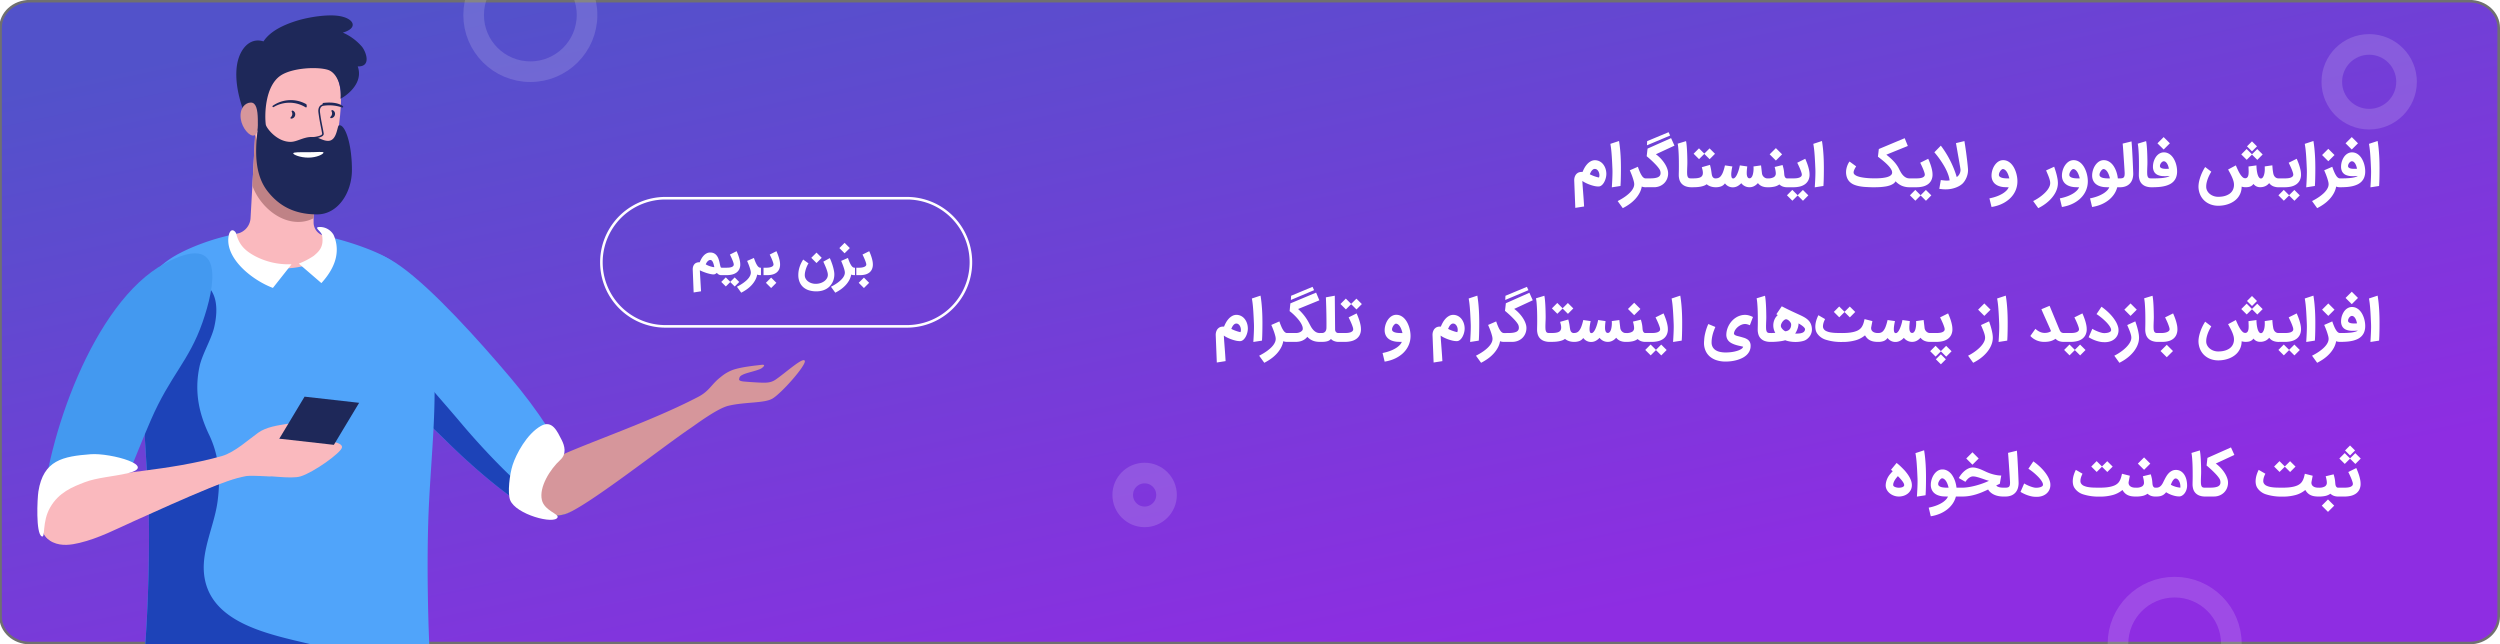 <svg xmlns="http://www.w3.org/2000/svg" xmlns:xlink="http://www.w3.org/1999/xlink" width="970" height="250" viewBox="0 0 970 250"><defs><linearGradient id="a" x1="0.052" y1="0.102" x2="0.712" y2="0.898" gradientUnits="objectBoundingBox"><stop offset="0" stop-color="#5252ca"/><stop offset="1" stop-color="#8e2de2"/></linearGradient><linearGradient id="b" x1="7.662" y1="0.5" x2="8.662" y2="0.5" gradientUnits="objectBoundingBox"><stop offset="0" stop-color="#d6969b"/><stop offset="0.992" stop-color="#fab9be"/></linearGradient><linearGradient id="c" x1="9.891" y1="0.215" x2="10.572" y2="0.847" gradientUnits="objectBoundingBox"><stop offset="0" stop-color="#50a4fa"/><stop offset="1" stop-color="#1d43b8"/></linearGradient><linearGradient id="d" x1="17.945" y1="0.191" x2="18.238" y2="0.952" gradientUnits="objectBoundingBox"><stop offset="0" stop-color="#1d43b8"/><stop offset="0.992" stop-color="#16348f"/></linearGradient><linearGradient id="e" x1="18.252" y1="-0.24" x2="19.882" y2="1.038" gradientUnits="objectBoundingBox"><stop offset="0" stop-color="#4399f0"/><stop offset="1" stop-color="#1d43b8"/></linearGradient><linearGradient id="f" x1="10.307" y1="0.165" x2="11.081" y2="0.724" gradientUnits="objectBoundingBox"><stop offset="0" stop-color="#fab9be"/><stop offset="0.992" stop-color="#fab9be"/></linearGradient><linearGradient id="g" x1="28.323" y1="0.5" x2="29.324" y2="0.5" gradientUnits="objectBoundingBox"><stop offset="0.008" stop-color="#fab9be"/><stop offset="0.335" stop-color="#f6b5ba"/><stop offset="0.673" stop-color="#e9a9ae"/><stop offset="1" stop-color="#d6969b"/></linearGradient><linearGradient id="h" x1="13.148" y1="-0.723" x2="14.408" y2="0.702" gradientUnits="objectBoundingBox"><stop offset="0" stop-color="#fab9be"/><stop offset="0.992" stop-color="#d6969b"/></linearGradient><filter id="i" x="192.348" y="35.898" width="225.37" height="131.724" filterUnits="userSpaceOnUse"><feOffset dx="1.286" dy="1.532" input="SourceAlpha"/><feGaussianBlur stdDeviation="13.5" result="j"/><feFlood flood-color="#ccccdf" flood-opacity="0.4"/><feComposite operator="in" in2="j"/><feComposite in="SourceGraphic"/></filter><clipPath id="l"><rect width="970" height="250"/></clipPath></defs><g id="k" clip-path="url(#l)"><rect width="970" height="250" fill="#fff"/><g transform="translate(-0.285 -0.033)" fill="url(#a)"><path d="M 958.452 249.533 L 11.833 249.533 C 5.584 249.533 0.5 244.902 0.5 239.21 L 0.5 10.824 C 0.5 5.131 5.584 0.5 11.833 0.5 L 958.452 0.5 C 964.701 0.5 969.784 5.131 969.784 10.824 L 969.784 239.21 C 969.784 244.902 964.701 249.533 958.452 249.533 Z" stroke="none"/><path d="M 11.833 1 C 5.859 1 1 5.407 1 10.824 L 1 239.209 C 1 244.626 5.859 249.033 11.833 249.033 L 958.452 249.033 C 964.425 249.033 969.285 244.626 969.285 239.209 L 969.285 10.824 C 969.285 5.407 964.425 1 958.452 1 L 11.833 1 M 11.833 -1.52587890625e-05 L 958.452 -1.52587890625e-05 C 964.987 -1.52587890625e-05 970.285 4.846 970.285 10.824 L 970.285 239.209 C 970.285 245.187 964.987 250.033 958.452 250.033 L 11.833 250.033 C 5.298 250.033 0 245.187 0 239.209 L 0 10.824 C 0 4.846 5.298 -1.52587890625e-05 11.833 -1.52587890625e-05 Z" stroke="none" fill="#707070"/></g><g transform="translate(14.485 5.98)"><path d="M290.479,267.275c8.085,3.872,21.537,1.086,16.027-12-5.929-14.086-15.272-27.836-25.536-39.975-12.376-14.638-30.036-34.233-42.5-43.163-24.19-17.34-22.64,10.9-19.017,22.635,5.24,16.993,23.462,32.1,37.024,45.479C267.15,250.768,281.66,263.05,290.479,267.275Z" transform="translate(-97.411 -74.739)" fill="#50a4fa"/><path d="M224.8,166.74a58.315,58.315,0,0,0,1.473,13.915c4.5,18.581,22.16,36.39,35.2,51.91,10.258,12.205,24.311,26.661,33,31.994a16.676,16.676,0,0,0,10.33,2.366c-3.624,2.631-9.817,2.548-14.334.386-8.819-4.219-23.33-16.507-34-27.025-13.562-13.375-31.785-28.486-37.024-45.479C216.739,186,215.19,167.9,224.8,166.74Z" transform="translate(-97.412 -74.78)" fill="#1d43b8"/><path d="M359.9,302.271c7.622-2.217,37.658-25.922,48.761-33.406,2.008-1.351,10.253-7.572,14.632-8.631,6.37-1.544,13.91-.921,17.092-2.785,3.53-2.068,13.209-13.033,12.553-14.665-.64-1.594-7.49,4.7-11.383,7.341-1.748,1.18-3.5,1.191-5.471,1.131-2.372-.077-4.9-.276-6.624-.419-1.252-.1-2.1-.4-2.008-.888.154-.805.165-1.186,1.6-1.864,1.7-.794,6.094-1.588,7.269-2.515,1.274-1,1.037-1.384-.325-1.213-2.162.276-7.214.728-10.766,1.875a15.728,15.728,0,0,0-4.853,2.8c-3.657,2.791-4.4,5.433-8.681,7.683-17.732,9.31-42.65,17.737-54.072,23.065-5.681,2.647-12.244,9.155-11.218,17.081C346.838,300.213,352.32,304.477,359.9,302.271Z" transform="translate(-155.167 -108.769)" fill="url(#b)"/><path d="M74.683,311.673h110.2s-1.439-30.637,0-56.8c1.478-26.832,4.434-50.481-1.445-71.588-1.952-7.01-5.581-17.279-17.7-23.021-8.631-4.092-26.22-9.575-41.056-9.415a85.905,85.905,0,0,0-32.49,7.1c-17.39,7.561-17.081,15.228-18.222,25.161-2.686,23.319,2.173,56.658,2.173,86.193C76.145,293.456,74.683,311.673,74.683,311.673Z" transform="translate(-32.81 -67.651)" fill="url(#c)"/><path d="M76.147,285.278c0,24.162-1.456,42.379-1.456,42.379h64.4c-16.667-3.965-40.019-8.323-41.635-27.808-.767-9.337,4.147-18.62,5.322-27.869,1.2-9.42.518-17.621-3.32-25.646-3.69-7.732-5.9-16.336-3.69-26.584,1.026-4.694,4.633-10.556,5.692-15.211,3.855-16.877-6.6-22.216-19.855-14.77a82.717,82.717,0,0,0-7.076,4.418c-.21,1.566-.358,3.21-.557,4.9C71.293,222.4,76.147,255.744,76.147,285.278Z" transform="translate(-32.812 -83.636)" fill="url(#d)"/><path d="M3.067,269.467c-.827,15.724,16.993,12.31,25.376-.342C35.337,258.718,37.9,249.375,45.4,232.1c7.611-17.528,14.77-22.795,20.054-37.951,4.743-13.612,9.437-35.9-14.742-22.784C23.005,186.4,4.628,239.889,3.067,269.467Z" transform="translate(-1.362 -75.067)" fill="url(#e)"/><path d="M12.387,333.565c7.341,0,41.8-16.11,56.019-21.636,2.432-.943,10.948-4.693,15.8-4.743,7.054-.072,15.79,1.572,19.6.425,5-1.506,15.691-9.122,16.077-11.224.756-4.109-24.344-3.4-24.344-3.4s8.058-6.547,3.64-5.846c-4.506.717-8.609,1.3-11.764,3.5-3.315,2.311-9.133,7.677-14.152,9.089-20.407,5.741-43.03,6.409-53.245,9.205-6.177,1.693-12.762,6.646-14.781,11.847C4.026,323.886.385,333.565,12.387,333.565Z" transform="translate(-1.686 -128.752)" fill="url(#f)"/><path d="M136.067,121.613l2.245-.469a6.553,6.553,0,0,0,5.311-6.056c.783-13.529,1.853-33.858,1.853-33.858h22.613V116.8a5.26,5.26,0,0,0,4.142,5.124c.965.215,1.919.436,2.862.673a5.22,5.22,0,0,1,.21,1.517c0,5.791-8.471,10.485-18.917,10.485S134.253,129.676,136.067,121.613Z" transform="translate(-60.896 -36.431)" fill="url(#g)"/><path d="M151.22,102.51c2.521,7.148,10.038,14.444,18.487,14.025a12.382,12.382,0,0,0,5.262-1.434V81.21H152.362C152.356,81.21,151.8,91.634,151.22,102.51Z" transform="translate(-67.774 -36.423)" fill="#bf8286"/><path d="M151.288,55.9c3.5,16.833,10.937,21.576,18.3,21.576,7.7,0,12.371-3.364,14.7-19.474,2.509-17.34,1.164-23.854-8.83-27.576-4.241-1.577-15.062-1.732-20.037,3.243C151.035,38.046,149.965,49.535,151.288,55.9Z" transform="translate(-67.565 -13.207)" fill="#fab9be"/><path d="M140.092,19.763c.827-6.458,4.947-11.422,10.347-9.674,2.984-4.545,9.144-6.8,12.6-7.914C167.569.719,175.82-.7,180.64.388c5.14,1.158,6.387,4.616.59,6.287A20.777,20.777,0,0,1,188.61,12.1c1.511,1.809,3.932,7.859-1.6,7.7,2.278,6.271-3.9,11.091-6.69,12.547.59-6.072-2.013-10.3-4.815-11.2-4.17-1.34-14.158-.816-18.575,2.305-5.957,4.208-6.078,15.294-5.592,18.906.165,1.224,4.2,6.712,9.613,6.712,2.476,0,4.975-1.9,8.223-1.9,2.989,0,4.032,1.511,6.348,1.511,3.469,0,3.469-5.752,4.186-5.99,2.25-.734,5.052,6.784,5.052,17.263,0,8.913-5.5,17.257-13.474,17.257-9.233,0-14.979-3.574-19.193-8.9-5.08-6.425-4.92-15.371-3.96-23.523a17.921,17.921,0,0,1-4.864-6.188C141,32.768,139.309,25.868,140.092,19.763Z" transform="translate(-62.695 -0.004)" fill="#1e2859"/><path d="M179.93,96.611c0,.469,2.631,1.644,5.874,1.644s5.874-1.335,5.874-1.98c0-.43-2.631-.121-5.874-.121S179.93,96.064,179.93,96.611Z" transform="translate(-80.643 -43.076)" fill="#fff"/><path d="M142.974,67.691c.5,3.491,3.408,6.922,5.184,6.381,1.445-.436,1.511-2.857,1.428-6.381-.077-3.326-.54-6.381-2.7-6.381S142.378,63.494,142.974,67.691Z" transform="translate(-64.038 -27.498)" fill="#d6969b"/><path d="M7.739,348.071c3.491,1.622,7.236.987,10.352.248,7.429-1.754,14.417-5.427,21.344-8.538C48.91,335.53,58.4,331.206,68,327.262c4.2-1.721,10.429-4.186,14.935-4.892,3.083-.48,10.314.645,9.646-.187-1.572-1.958-10.523-2.443-15.873-1.131-7.7,1.892-13.016,3.419-24.328,9.177C35.017,339.065,18.063,346.08,5.77,343,2.1,342.076,4.408,346.522,7.739,348.071Z" transform="translate(-1.748 -143.655)" fill="url(#h)"/><path d="M179.945,268.21l21.168,2.388-9.8,16.309-21.168-2.394Z" transform="translate(-76.257 -120.287)" fill="#1e2859"/><path d="M1.676,340.539c1.572.849,0-5.537,3.348-11.3s8.56-7.865,13.43-9.723c4.545-1.737,10.909-2.184,16.336-3.4,12.6-2.807-6.409-8.025-14.075-7.44-10.8.827-18.377,2.283-20.3,14.434C-.029,325.962-.635,339.287,1.676,340.539Z" transform="translate(0.002 -138.418)" fill="#fff"/><path d="M350.47,323.686c.5-1.362-5.135-2.587-6.094-6.712-1.175-5.03,3.215-11.963,7.175-15.586,2.493-2.283,1.677-5.438.5-7.716-1.7-3.293-3.662-7.887-8.014-5.449-5.554,3.111-9.674,11-11.008,15.15-1.208,3.739-2,10.893-.993,13.568C334.161,322.6,349.389,326.62,350.47,323.686Z" transform="translate(-148.61 -128.954)" fill="#fff"/><path d="M205.948,69.456a.271.271,0,0,1,.028-.11.279.279,0,0,1,.05-.1c.011-.011.006-.022.017-.033a1.7,1.7,0,0,0,.408-2.112c-.006-.011,0-.022-.011-.028a.233.233,0,0,1-.028-.11.21.21,0,0,1-.011-.116c0-.011-.006-.017-.006-.028.011-.033.039-.044.055-.072a.392.392,0,0,1,.044-.083c.011-.006.022,0,.028-.011a.691.691,0,0,1,.226-.039c.011,0,.017-.006.028-.006a1.511,1.511,0,0,1,1.015,1.6,1.661,1.661,0,0,1-1.511,1.539c-.017,0-.033.006-.05.006a.3.3,0,0,1-.215-.1c-.005-.006-.017-.006-.022-.011s-.011-.044-.022-.066a.28.28,0,0,1-.05-.088C205.937,69.478,205.948,69.467,205.948,69.456Z" transform="translate(-92.294 -29.875)" fill="#1e2859"/><path d="M177.978,69.806a.272.272,0,0,1,.028-.11.281.281,0,0,1,.05-.1c.011-.011.005-.022.017-.033a1.7,1.7,0,0,0,.408-2.112c-.005-.011,0-.022-.011-.028a.233.233,0,0,1-.028-.11.21.21,0,0,1-.011-.116c0-.011-.006-.017-.006-.028.011-.033.039-.044.055-.072a.4.4,0,0,1,.044-.083c.011-.006.022,0,.028-.011a.692.692,0,0,1,.226-.039c.011,0,.017-.006.028-.006a1.511,1.511,0,0,1,1.015,1.6,1.661,1.661,0,0,1-1.511,1.539c-.017,0-.033.006-.05.006a.3.3,0,0,1-.215-.1c-.006-.006-.017-.006-.022-.011s-.011-.044-.022-.066a.279.279,0,0,1-.05-.088C177.972,69.828,177.983,69.822,177.978,69.806Z" transform="translate(-79.758 -30.032)" fill="#1e2859"/><path d="M192.609,170.614l-8.769-7.561a29.26,29.26,0,0,0,5.752-2.973c2.234-1.853,4.015-3.6,3.3-7.925-.287-1.726-3.7-3.32-.767-3.315a6.144,6.144,0,0,1,5.19,3.022,13.793,13.793,0,0,1,1.164,7.374C198.025,163.494,195.5,167.449,192.609,170.614Z" transform="translate(-82.395 -66.753)" fill="#fff"/><path d="M134.588,152.525c1-2.7,2.576-.662,2.708-.165,1.042,4,2.9,6.442,7.324,8.808a27.794,27.794,0,0,0,12.68,3.188,11.644,11.644,0,0,1,1.5.017l-7.225,9.15C143.352,170.455,132.172,161.52,134.588,152.525Z" transform="translate(-60.169 -67.79)" fill="#fff"/><path d="M165.483,61.753a12.245,12.245,0,0,1,12.994-.579,1.738,1.738,0,0,1,.121,1.1.3.3,0,0,1-.425.094,11.941,11.941,0,0,0-12.371-.088.281.281,0,0,1-.16.044c-.017,0-.033-.011-.05-.011s-.028-.006-.044-.011a.3.3,0,0,1-.171-.127A.33.33,0,0,1,165.483,61.753Z" transform="translate(-74.104 -26.722)" fill="#1e2859"/><path d="M193.991,74.689c1.329-.127,2.857-.5,3.26-1.02a.325.325,0,0,0,.077-.27c-.143-.877-.314-1.748-.5-2.664-.32-1.6-.678-3.414-.954-5.653-.154-1.252.2-2.664,1.588-3.055-.022-.165.11-.541.276-.557,4.081-.5,6.491.331,7.65,1.235.022.017.022.044.033.061a.254.254,0,0,1,.055.1.248.248,0,0,1,.006.11.343.343,0,0,1,.006.072c-.006.017-.028.022-.033.039s0,.033-.011.05-.039.011-.055.028a.3.3,0,0,1-.132.066c-.022.006-.033.028-.055.028s-.039-.017-.061-.022-.028.006-.044,0a15.186,15.186,0,0,0-7.269-.678c-1.484.259-1.4,1.936-1.335,2.443.27,2.217.629,4.015.943,5.6.182.921.359,1.8.5,2.686a.955.955,0,0,1-.2.745c-.695.9-3,1.191-3.69,1.257h-.028a.3.3,0,0,1-.028-.6Z" transform="translate(-86.819 -27.502)" fill="#1e2859"/></g><g transform="translate(179.773 -20.185)" fill="none" stroke="#fff" stroke-width="8" opacity="0.146"><circle cx="26" cy="26" r="26" stroke="none"/><circle cx="26" cy="26" r="22" fill="none"/></g><g transform="translate(900.741 13.238)" fill="none" stroke="#fff" stroke-width="8" opacity="0.154"><circle cx="18.5" cy="18.5" r="18.5" stroke="none"/><circle cx="18.5" cy="18.5" r="14.5" fill="none"/></g><g transform="translate(431.614 179.543)" fill="none" stroke="#fff" stroke-width="8" opacity="0.154"><circle cx="12.5" cy="12.5" r="12.5" stroke="none"/><circle cx="12.5" cy="12.5" r="8.5" fill="none"/></g><g transform="translate(817.773 223.815)" fill="none" stroke="#fff" stroke-width="8" opacity="0.146"><circle cx="26" cy="26" r="26" stroke="none"/><circle cx="26" cy="26" r="22" fill="none"/></g><g transform="translate(-271.362 75.499)"><g transform="translate(0.329 -0.315)"><g transform="translate(0 0)"><g transform="matrix(1, 0, 0, 1, 271.03, -75.18)" filter="url(#i)"><path d="M24.862,0h93.646a24.862,24.862,0,1,1,0,49.724H24.862A24.862,24.862,0,1,1,24.862,0Z" transform="translate(232.06 75.37)" fill="none" stroke="#fff" stroke-width="1"/></g></g><path d="M.53,7.268.173-1.771q0-.064.018-.315a3.23,3.23,0,0,1,.1-.58A3.029,3.029,0,0,1,.58-3.351a2.034,2.034,0,0,1,.552-.63,1.162,1.162,0,0,1,.278-.183,2.972,2.972,0,0,1,.361-.146,2.419,2.419,0,0,1,.4-.1,2.788,2.788,0,0,1,.42-.032h.146a1.177,1.177,0,0,1,.146.009,11.009,11.009,0,0,1,.648-1.36,6.439,6.439,0,0,1,.89-1.233A4.274,4.274,0,0,1,5.57-7.907a2.785,2.785,0,0,1,1.406-.32A3.12,3.12,0,0,1,8.5-7.884a3.19,3.19,0,0,1,1.041.913,4.855,4.855,0,0,1,.676,1.319,12.351,12.351,0,0,1,.42,1.57q.155.794.3,1.269t.324.475h.283V.548h-.347a2,2,0,0,1-.922-.233,2.575,2.575,0,0,1-.73-.644,4.479,4.479,0,0,1-.488.352,1.63,1.63,0,0,1-.534.224,2.957,2.957,0,0,1-.676,0A7.726,7.726,0,0,1,6.967.1q-.475-.105-1-.256T4.912-.5q-.53-.187-1.036-.4t-.945-.42q.11,2,.233,4.077T3.4,6.82Zm6.391-12.6a1.243,1.243,0,0,0-.58.2,2.26,2.26,0,0,0-.475.415,3.116,3.116,0,0,0-.374.534,5.963,5.963,0,0,0-.269.543,6.7,6.7,0,0,0,.758.393,9.136,9.136,0,0,0,.89.342q.461.151.9.251a4.105,4.105,0,0,0,.79.11q-.11-.511-.242-1.023A5.473,5.473,0,0,0,8-4.488a1.94,1.94,0,0,0-.452-.644A.786.786,0,0,0,6.921-5.332Zm4.255,2.995h2.191q.393,0,.867-.041a4.273,4.273,0,0,0,.89-.169,1.817,1.817,0,0,0,.694-.379.849.849,0,0,0,.278-.662,2.478,2.478,0,0,0-.132-.653q-.132-.434-.347-.968t-.484-1.118q-.269-.584-.534-1.114l2.611-1.3q.256.575.507,1.223T18.17-6.2a12.59,12.59,0,0,1,.324,1.328,6.913,6.913,0,0,1,.123,1.265A4.085,4.085,0,0,1,18.2-1.685,3.574,3.574,0,0,1,17.074-.4,4.781,4.781,0,0,1,15.4.324a9.024,9.024,0,0,1-2.054.224H11.176Zm3.561,5.56L13.02,4.94,11.249,3.177,13,1.415,14.737,3.15l1.717-1.717L18.224,3.2,16.471,4.958ZM26.46.548q-.2,0-.53-.027a2.556,2.556,0,0,1-.749-.2,7.071,7.071,0,0,1-.753,2.15,9.658,9.658,0,0,1-1.365,1.908A11.928,11.928,0,0,1,21.21,6.017a16.53,16.53,0,0,1-2.219,1.342L17.32,5.049q.648-.329,1.306-.717t1.255-.822A12.847,12.847,0,0,0,21,2.607a7.388,7.388,0,0,0,.9-.972A4.641,4.641,0,0,0,22.5.607a2.739,2.739,0,0,0,.219-1.064,3.879,3.879,0,0,0-.137-.9q-.137-.548-.347-1.178t-.466-1.269q-.256-.639-.493-1.169l2.639-1.15a18.851,18.851,0,0,0,.7,1.826,7.3,7.3,0,0,0,.644,1.169,2.227,2.227,0,0,0,.6.616,1.078,1.078,0,0,0,.571.178h.219V.548Zm1.187-2.885H28.88a6.19,6.19,0,0,0,.845-.064,4.318,4.318,0,0,0,.858-.205,1.976,1.976,0,0,0,.667-.383.772.772,0,0,0,.269-.6,2.556,2.556,0,0,0-.128-.653q-.128-.434-.338-.968t-.475-1.118q-.265-.584-.53-1.114l2.611-1.3q.256.575.507,1.223T33.618-6.2a12.589,12.589,0,0,1,.324,1.328,6.913,6.913,0,0,1,.123,1.265A4.431,4.431,0,0,1,33.7-1.726,3.427,3.427,0,0,1,32.678-.434a4.319,4.319,0,0,1-1.57.744A7.975,7.975,0,0,1,29.1.548H27.647ZM30.6,5.551,28.569,3.524,30.6,1.5l2.027,2.027Zm17.54,1.287a9.565,9.565,0,0,1-2.858-.4,6.057,6.057,0,0,1-2.2-1.2,5.393,5.393,0,0,1-1.424-1.99A7.035,7.035,0,0,1,41.142.475a9.917,9.917,0,0,1,.479-3.022A12.137,12.137,0,0,1,43.041-5.5L45.1-4.017a5.24,5.24,0,0,0-.429.74,10.579,10.579,0,0,0-.475,1.123,10.576,10.576,0,0,0-.383,1.338A6.367,6.367,0,0,0,43.653.548,2.756,2.756,0,0,0,44,1.917a3.42,3.42,0,0,0,.913,1.05,4.421,4.421,0,0,0,1.315.685,5.274,5.274,0,0,0,1.548.265,6.028,6.028,0,0,0,1.863-.251A5.167,5.167,0,0,0,51.2,2.908a3.7,3.7,0,0,0,1.055-1.16A2.63,2.63,0,0,0,52.6.292a4.383,4.383,0,0,0-.146-.886q-.128-.493-.306-1.009t-.393-1.023q-.215-.507-.4-.927t-.324-.721q-.137-.3-.173-.411L53.34-6.063a2.174,2.174,0,0,1,.183.356q.146.32.342.826t.42,1.155q.224.648.406,1.342T55-1A7.153,7.153,0,0,1,55.12.256a7.27,7.27,0,0,1-.183,1.616,6.477,6.477,0,0,1-.562,1.538,6.285,6.285,0,0,1-.95,1.36A5.858,5.858,0,0,1,52.08,5.857a6.856,6.856,0,0,1-1.762.721A8.547,8.547,0,0,1,48.136,6.839ZM48.2-4.145,46.173-6.172,48.2-8.2l2.027,2.027ZM62.945.548q-.2,0-.53-.027a2.556,2.556,0,0,1-.749-.2,7.071,7.071,0,0,1-.753,2.15,9.658,9.658,0,0,1-1.365,1.908A11.928,11.928,0,0,1,57.7,6.017a16.53,16.53,0,0,1-2.219,1.342l-1.671-2.31q.648-.329,1.306-.717t1.255-.822a12.847,12.847,0,0,0,1.114-.9,7.388,7.388,0,0,0,.9-.972,4.642,4.642,0,0,0,.6-1.027A2.74,2.74,0,0,0,59.2-.457a3.879,3.879,0,0,0-.137-.9q-.137-.548-.347-1.178t-.466-1.269Q58-4.447,57.759-4.976L60.4-6.127A18.852,18.852,0,0,0,61.1-4.3a7.3,7.3,0,0,0,.644,1.169,2.227,2.227,0,0,0,.6.616,1.078,1.078,0,0,0,.571.178h.219V.548ZM59.1-7.925,57.074-9.952,59.1-11.979l2.027,2.027Zm4.547,5.588h1.233a6.19,6.19,0,0,0,.845-.064,4.318,4.318,0,0,0,.858-.205,1.976,1.976,0,0,0,.667-.383.772.772,0,0,0,.269-.6,2.556,2.556,0,0,0-.128-.653q-.128-.434-.338-.968t-.475-1.118q-.265-.584-.53-1.114l2.611-1.3q.256.575.507,1.223T69.62-6.2a12.59,12.59,0,0,1,.324,1.328,6.912,6.912,0,0,1,.123,1.265A4.431,4.431,0,0,1,69.7-1.726,3.427,3.427,0,0,1,68.679-.434a4.319,4.319,0,0,1-1.57.744A7.975,7.975,0,0,1,65.1.548H63.648ZM66.6,5.551,64.57,3.524,66.6,1.5l2.027,2.027Z" transform="translate(539.636 31.022)" fill="#fff"/></g></g><path d="M-312.783,8.652l-.424-10.761q0-.076.022-.375a3.845,3.845,0,0,1,.125-.69,3.6,3.6,0,0,1,.337-.815,2.421,2.421,0,0,1,.658-.75,1.745,1.745,0,0,1,.451-.288,2.97,2.97,0,0,1,.533-.179,2.93,2.93,0,0,1,.56-.076,4.475,4.475,0,0,1,.543.011,13.5,13.5,0,0,1,.772-1.609,7.686,7.686,0,0,1,1.065-1.473,5.348,5.348,0,0,1,1.364-1.071,3.42,3.42,0,0,1,1.668-.413,4.1,4.1,0,0,1,1.315.245,4.076,4.076,0,0,1,1.082.6,4.372,4.372,0,0,1,.853.88,5.486,5.486,0,0,1,.62,1.092,6.107,6.107,0,0,1,.375,1.228,6.745,6.745,0,0,1,.125,1.293,6.019,6.019,0,0,1-.1,1.043,7.221,7.221,0,0,1-.283,1.092,6.577,6.577,0,0,1-.457,1.033,4.63,4.63,0,0,1-.609.87,2.855,2.855,0,0,1-.739.6,1.745,1.745,0,0,1-.859.223,7.54,7.54,0,0,1-1.734-.217A15.444,15.444,0,0,1-307.3-.4a14.293,14.293,0,0,1-1.6-.7,7.74,7.74,0,0,1-1.152-.7q.065,1.2.158,2.451t.19,2.516q.1,1.261.185,2.511t.152,2.435Zm7.609-15.109a1.172,1.172,0,0,0-.712.2,2.458,2.458,0,0,0-.554.527,3.719,3.719,0,0,0-.418.679q-.174.364-.3.658a7.978,7.978,0,0,0,.783.38q.457.2.951.375t.978.315q.484.136.853.2a2.406,2.406,0,0,0,.158-1.065,3.208,3.208,0,0,0-.255-1.076,2.407,2.407,0,0,0-.6-.842A1.322,1.322,0,0,0-305.174-6.457Zm6.565,7.141q.054-.891.109-1.848t.092-1.891q.038-.935.049-1.815t-.022-1.62q-.065-1.543-.125-2.712t-.12-2.071q-.06-.9-.12-1.582t-.125-1.245q-.065-.565-.141-1.06t-.163-1.027l3.359-1.109q.239,1.457.386,2.935t.223,2.832q.076,1.353.1,2.516t.027,1.989q0,.75-.005,1.62t-.022,1.8q-.016.935-.049,1.891t-.1,1.87Zm13.141-.033q-.239,0-.63-.033a3.043,3.043,0,0,1-.891-.239,8.417,8.417,0,0,1-.9,2.56,11.5,11.5,0,0,1-1.625,2.272,14.2,14.2,0,0,1-2.207,1.951,19.678,19.678,0,0,1-2.641,1.6l-1.989-2.75q.772-.391,1.554-.853t1.495-.978A15.294,15.294,0,0,0-291.973,3.1,8.8,8.8,0,0,0-290.9,1.946a5.526,5.526,0,0,0,.717-1.223,3.261,3.261,0,0,0,.261-1.266,4.618,4.618,0,0,0-.163-1.076q-.163-.652-.413-1.4t-.554-1.511q-.3-.761-.587-1.391l3.141-1.37a22.441,22.441,0,0,0,.832,2.174,8.692,8.692,0,0,0,.766,1.391,2.651,2.651,0,0,0,.712.734,1.284,1.284,0,0,0,.679.212h.261V.652Zm-.217-3.435h1.033q.63,0,1.293-.011a10.931,10.931,0,0,0,1.272-.092,5.781,5.781,0,0,0,1.114-.255,2.089,2.089,0,0,0,.826-.5,1.586,1.586,0,0,0,.418-.837,2.76,2.76,0,0,0-.12-1.261,2.538,2.538,0,0,0-.326-.658,9.964,9.964,0,0,0-.625-.848q-.375-.462-.864-.973t-1.043-1.049q-.554-.538-1.163-1.076t-1.217-1.038l.337-2.957,9.13-4.065,1.315,2.913-7.217,3.348a11.015,11.015,0,0,1,1.1.88,13.9,13.9,0,0,1,1.1,1.114,13.872,13.872,0,0,1,1,1.277,10.761,10.761,0,0,1,.815,1.38,8.283,8.283,0,0,1,.549,1.424,4.892,4.892,0,0,1,.19,1.4,5.462,5.462,0,0,1-.424,2.1,5.134,5.134,0,0,1-1.141,1.685,5.294,5.294,0,0,1-1.734,1.12,5.834,5.834,0,0,1-2.212.408h-3.4Zm.783-14.457,8.315-3.467.6,1.293-9,3.8ZM-267.663.652a6.433,6.433,0,0,1-2.3-.364,4.066,4.066,0,0,1-1.543-1.005,3.822,3.822,0,0,1-.864-1.516,6.486,6.486,0,0,1-.266-1.9q0-.522.022-1.3t.022-1.8q0-1.022-.011-2.245t-.06-2.451q-.049-1.228-.141-2.359a18.179,18.179,0,0,0-.255-1.967l3.25-.989q.141.717.234,1.69t.147,2.038q.054,1.065.082,2.141t.038,2q.011.815-.027,1.712t-.06,1.717q-.022.821.016,1.484a2.854,2.854,0,0,0,.2,1.011.973.973,0,0,0,.245.38.971.971,0,0,0,.342.2,1.586,1.586,0,0,0,.429.076q.234.011.516.011h.293V.652Zm9.565-3.435V.652h-.25a6.047,6.047,0,0,1-1.027-.087,5.8,5.8,0,0,1-.951-.245,4.869,4.869,0,0,1-.821-.375,3.668,3.668,0,0,1-.647-.467,4.136,4.136,0,0,1-1.168.62,8.685,8.685,0,0,1-1.391.353,12.682,12.682,0,0,1-1.511.163q-.777.038-1.527.038h-.4V-2.783h.4q.783,0,1.4-.043a6.858,6.858,0,0,0,1.076-.152,2.931,2.931,0,0,0,.777-.288,1.583,1.583,0,0,0,.511-.451,1.713,1.713,0,0,0,.31-.772,3.524,3.524,0,0,0,.011-.875,6.078,6.078,0,0,0-.168-.9q-.12-.451-.217-.864l3.163-.9q.13.489.223.891t.163.783q.071.38.125.772t.12.848q.043.293.114.636a2.228,2.228,0,0,0,.234.636,1.419,1.419,0,0,0,.451.489,1.32,1.32,0,0,0,.755.2Zm-4.63-9.511-2.043,2.043-2.109-2.1,2.087-2.1,2.065,2.065,2.043-2.043,2.109,2.1-2.087,2.1Zm4.4,9.511a3,3,0,0,0,1.076-.19,2.32,2.32,0,0,0,.946-.734,5.8,5.8,0,0,0,.837-1.533,17.881,17.881,0,0,0,.75-2.587l2.88.413q-.011.054-.033.141-.065.272-.158.766T-252.2-5.4a8.316,8.316,0,0,0-.076,1.174,3.433,3.433,0,0,0,.13.967.629.629,0,0,0,.44.484.759.759,0,0,0,.652-.136,2.452,2.452,0,0,0,.6-.641,5.862,5.862,0,0,0,.522-.978q.239-.56.435-1.147t.337-1.152q.141-.565.217-1l2.87.413q-.022.272-.076.723t-.087.962q-.033.511-.027,1.027a3.884,3.884,0,0,0,.114.935,1.686,1.686,0,0,0,.337.685.786.786,0,0,0,.63.266.886.886,0,0,0,.62-.239,1.948,1.948,0,0,0,.44-.625,4.255,4.255,0,0,0,.288-.88,9.226,9.226,0,0,0,.163-1.005,9.4,9.4,0,0,0,.054-.995q0-.484-.033-.853l2.935-.413.359,3.065a2.278,2.278,0,0,0,.283.87,2.32,2.32,0,0,0,.511.614,2.193,2.193,0,0,0,.62.37,1.732,1.732,0,0,0,.62.125h.348V.652h-.348a5.361,5.361,0,0,1-1.989-.37,3.823,3.823,0,0,1-1.62-1.25,1.419,1.419,0,0,1-.13.152q-.065.065-.12.13V-.7a4.524,4.524,0,0,1-1.353.984,3.788,3.788,0,0,1-1.647.364,3.95,3.95,0,0,1-1.821-.424,4,4,0,0,1-1.386-1.152A5.549,5.549,0,0,1-249.87.239a3.762,3.762,0,0,1-1.815.446A3.664,3.664,0,0,1-253.4.272a3.738,3.738,0,0,1-1.315-1.13A3.28,3.28,0,0,1-256.168.3,5.742,5.742,0,0,1-258.3.652h-.228V-2.783Zm6.5-4.63h-.011Q-251.8-7.5-251.826-7.413Zm21.511,4.63V.652h-.239a4.78,4.78,0,0,1-1.783-.293,4.042,4.042,0,0,1-1.272-.8,5.143,5.143,0,0,1-1.842.837,10.852,10.852,0,0,1-2.56.261h-.4V-2.783h.4a4.224,4.224,0,0,0,2.261-.489,1.629,1.629,0,0,0,.761-1.467,6.78,6.78,0,0,0-.087-.918,13.131,13.131,0,0,0-.359-1.56l3.076-.75q.174.6.288,1.06t.179.842q.065.38.1.7t.054.625q.022.3.065.647a2.379,2.379,0,0,0,.168.636,1.287,1.287,0,0,0,.348.484.9.9,0,0,0,.6.19Zm-4.641-6.924-2.413-2.413,2.413-2.413,2.413,2.413Zm4.207,6.924h2.609q.467,0,1.033-.049a5.087,5.087,0,0,0,1.06-.2,2.163,2.163,0,0,0,.826-.451,1.01,1.01,0,0,0,.332-.788,2.95,2.95,0,0,0-.158-.777q-.158-.516-.413-1.152t-.576-1.332q-.321-.7-.636-1.326l3.109-1.543q.3.685.6,1.457t.538,1.565a14.986,14.986,0,0,1,.386,1.582,8.23,8.23,0,0,1,.147,1.505,4.864,4.864,0,0,1-.495,2.288,4.255,4.255,0,0,1-1.342,1.533,5.692,5.692,0,0,1-1.989.859,10.743,10.743,0,0,1-2.446.266h-2.587Zm4.239,6.62-2.043,2.043-2.109-2.1,2.087-2.1,2.065,2.065,2.043-2.043,2.109,2.1-2.087,2.1ZM-219.87.685q.054-.891.109-1.848t.092-1.891q.038-.935.049-1.815t-.022-1.62q-.065-1.543-.125-2.712t-.12-2.071q-.06-.9-.12-1.582t-.125-1.245q-.065-.565-.141-1.06t-.163-1.027l3.359-1.109q.239,1.457.386,2.935t.223,2.832q.076,1.353.1,2.516t.027,1.989q0,.75-.005,1.62t-.022,1.8q-.016.935-.049,1.891t-.1,1.87ZM-182.6.652h-.467A7.494,7.494,0,0,1-186.12.071a7.429,7.429,0,0,1-2.4-1.734,2.747,2.747,0,0,1-.913.973,5.731,5.731,0,0,1-1.364.652,10.378,10.378,0,0,1-1.658.4q-.891.141-1.8.207t-1.777.076q-.87.011-1.6.011-1.2-.033-2.408-.1A19.684,19.684,0,0,1-202.37.293a11.267,11.267,0,0,1-2.1-.571,5.39,5.39,0,0,1-1.7-1.027A4.581,4.581,0,0,1-207.31-2.94a6.087,6.087,0,0,1-.418-2.386,5.729,5.729,0,0,1,.1-1.011,7.769,7.769,0,0,1,.277-1.082,8.115,8.115,0,0,1,.424-1.033,4.8,4.8,0,0,1,.549-.875l2.565,1.87q-.141.228-.31.511t-.321.6a4.821,4.821,0,0,0-.255.641,2.053,2.053,0,0,0-.1.62,1.074,1.074,0,0,0,.37.8,3.221,3.221,0,0,0,.989.6,8.031,8.031,0,0,0,1.44.424q.821.168,1.734.272t1.853.147q.94.043,1.81.043.63,0,1.37-.027t1.489-.109a13.939,13.939,0,0,0,1.451-.234,6.048,6.048,0,0,0,1.245-.4,2.572,2.572,0,0,0,.87-.62,1.286,1.286,0,0,0,.326-.88,2.292,2.292,0,0,0-.288-1.054,6.414,6.414,0,0,0-.761-1.125,13.433,13.433,0,0,0-1.071-1.141q-.6-.571-1.212-1.087t-1.185-.962q-.571-.446-.995-.772l.348-2.967,10.033-4.207,1.217,3.022-8.337,3.38q.783.62,1.5,1.25t1.348,1.3A14.331,14.331,0,0,1-188.1-8.011a10.794,10.794,0,0,1,.946,1.587q.315.641.69,1.288a6.525,6.525,0,0,0,.859,1.168,4.193,4.193,0,0,0,1.1.853,3,3,0,0,0,1.435.332h.467Zm-.435-3.435h2.609q.467,0,1.033-.049a5.087,5.087,0,0,0,1.06-.2,2.163,2.163,0,0,0,.826-.451,1.01,1.01,0,0,0,.332-.788,2.95,2.95,0,0,0-.158-.777q-.158-.516-.413-1.152t-.576-1.332q-.321-.7-.636-1.326l3.109-1.543q.3.685.6,1.457t.538,1.565a14.99,14.99,0,0,1,.386,1.582,8.231,8.231,0,0,1,.147,1.505,4.864,4.864,0,0,1-.495,2.288,4.255,4.255,0,0,1-1.342,1.533A5.692,5.692,0,0,1-178,.386a10.743,10.743,0,0,1-2.446.266h-2.587Zm4.239,6.62-2.043,2.043-2.109-2.1,2.087-2.1,2.065,2.065,2.043-2.043,2.109,2.1-2.087,2.1Zm18.37-10.348q.011.13.016.277t.005.277a6.752,6.752,0,0,1-.168,1.495,8.212,8.212,0,0,1-.457,1.418,7.831,7.831,0,0,1-.674,1.255,6.56,6.56,0,0,1-.821,1.016,7.052,7.052,0,0,1-1.4.995,9.914,9.914,0,0,1-1.63.7,10.713,10.713,0,0,1-1.766.418,12.137,12.137,0,0,1-1.8.136q-.522,0-1.13-.054t-1.3-.152l.587-3.413q.848.109,1.408.163t.94.054q.2,0,.516-.027l.549-.049a9.641,9.641,0,0,0-.418-1.848,17.72,17.72,0,0,0-.739-1.88q-.429-.935-.946-1.826T-170.7-9.239q-.522-.793-1.016-1.462t-.88-1.152q-.386-.484-.625-.766t-.25-.293l2.511-2.576q.913,1.185,1.679,2.386t1.4,2.359q.63,1.158,1.13,2.245t.88,2.043q.38.957.647,1.761t.429,1.391a2.808,2.808,0,0,0,.549-.451,3.194,3.194,0,0,0,.473-.641,3.638,3.638,0,0,0,.332-.8,3.388,3.388,0,0,0,.125-.929q0-.033-.005-.087t-.027-.2q-.022-.147-.065-.435t-.13-.783q-.087-.495-.212-1.234t-.315-1.81q-.19-1.071-.44-2.5t-.576-3.3l3.283-.793q0,.022.076.495t.2,1.272q.12.8.272,1.853t.3,2.245q.152,1.19.293,2.446T-160.424-6.511ZM-152.1,4.967A18.74,18.74,0,0,0-149.3,4.2a12.979,12.979,0,0,0,2.212-1.033,7.767,7.767,0,0,0,1.576-1.212,3.991,3.991,0,0,0,.886-1.3q-.467,0-.989-.016T-146.478.6A7.457,7.457,0,0,1-148.435.19a4.7,4.7,0,0,1-1.516-.88,3.8,3.8,0,0,1-.984-1.364,4.618,4.618,0,0,1-.348-1.848,6.818,6.818,0,0,1,.141-1.359,7.81,7.81,0,0,1,.408-1.359,6.653,6.653,0,0,1,.663-1.25,5.5,5.5,0,0,1,.9-1.033,3.984,3.984,0,0,1,1.1-.7,3.3,3.3,0,0,1,1.3-.255,3.86,3.86,0,0,1,1.826.435,5.1,5.1,0,0,1,1.462,1.158A7.382,7.382,0,0,1-142.391-6.6a11.24,11.24,0,0,1,.734,1.957,11.764,11.764,0,0,1,.37,2.027,9.775,9.775,0,0,1,.005,1.87,8.944,8.944,0,0,1-.571,2.386,9.115,9.115,0,0,1-1.13,2.054,9.774,9.774,0,0,1-1.6,1.707,12.048,12.048,0,0,1-1.978,1.348,13.343,13.343,0,0,1-2.266.973,15.711,15.711,0,0,1-2.462.587Zm5.326-11.38a.707.707,0,0,0-.522.158,2.272,2.272,0,0,0-.543.543,3.545,3.545,0,0,0-.418.755,2.1,2.1,0,0,0-.168.793.865.865,0,0,0,.228.614,1.694,1.694,0,0,0,.587.4,3.8,3.8,0,0,0,.81.234,7.661,7.661,0,0,0,.9.109q.446.027.848.027h.674a12.52,12.52,0,0,0-.386-1.293,6.285,6.285,0,0,0-.516-1.109A3.426,3.426,0,0,0-145.946-6,1.719,1.719,0,0,0-146.772-6.413Zm19.793-.9q.228.674.484,1.473t.467,1.636q.212.837.353,1.668a9.336,9.336,0,0,1,.141,1.56,7.244,7.244,0,0,1-.277,1.995,8.947,8.947,0,0,1-.783,1.886,11.293,11.293,0,0,1-1.2,1.75,14.1,14.1,0,0,1-1.543,1.582,16.384,16.384,0,0,1-1.815,1.38,18.882,18.882,0,0,1-2,1.147l-1.978-2.75q.783-.391,1.582-.886a18.245,18.245,0,0,0,1.533-1.06,15.61,15.61,0,0,0,1.37-1.185,10.315,10.315,0,0,0,1.109-1.261,6.157,6.157,0,0,0,.745-1.3,3.358,3.358,0,0,0,.272-1.288,4.347,4.347,0,0,0-.125-.989,10.968,10.968,0,0,0-.342-1.147q-.217-.614-.505-1.3t-.625-1.473Zm2.2,12.283a18.74,18.74,0,0,0,2.793-.766,12.979,12.979,0,0,0,2.212-1.033A7.767,7.767,0,0,0-118.2,1.957a3.991,3.991,0,0,0,.886-1.3q-.467,0-.989-.016T-119.163.6A7.457,7.457,0,0,1-121.12.19a4.7,4.7,0,0,1-1.516-.88,3.8,3.8,0,0,1-.984-1.364,4.618,4.618,0,0,1-.348-1.848,6.817,6.817,0,0,1,.141-1.359,7.809,7.809,0,0,1,.408-1.359,6.654,6.654,0,0,1,.663-1.25,5.5,5.5,0,0,1,.9-1.033,3.984,3.984,0,0,1,1.1-.7,3.3,3.3,0,0,1,1.3-.255,3.86,3.86,0,0,1,1.826.435,5.1,5.1,0,0,1,1.462,1.158A7.383,7.383,0,0,1-115.076-6.6a11.241,11.241,0,0,1,.734,1.957,11.764,11.764,0,0,1,.37,2.027,9.775,9.775,0,0,1,.005,1.87,8.944,8.944,0,0,1-.571,2.386,9.114,9.114,0,0,1-1.13,2.054,9.774,9.774,0,0,1-1.6,1.707,12.048,12.048,0,0,1-1.978,1.348,13.344,13.344,0,0,1-2.266.973,15.712,15.712,0,0,1-2.462.587Zm5.326-11.38a.707.707,0,0,0-.522.158,2.272,2.272,0,0,0-.543.543,3.546,3.546,0,0,0-.418.755,2.1,2.1,0,0,0-.168.793.865.865,0,0,0,.228.614,1.694,1.694,0,0,0,.587.4,3.8,3.8,0,0,0,.81.234,7.661,7.661,0,0,0,.9.109q.446.027.848.027h.674a12.516,12.516,0,0,0-.386-1.293,6.285,6.285,0,0,0-.516-1.109A3.426,3.426,0,0,0-118.63-6,1.719,1.719,0,0,0-119.457-6.413Zm6.391,11.38a18.74,18.74,0,0,0,2.793-.766,12.979,12.979,0,0,0,2.212-1.033,7.767,7.767,0,0,0,1.576-1.212,3.991,3.991,0,0,0,.886-1.3q-.467,0-.989-.016T-107.446.6A7.457,7.457,0,0,1-109.4.19a4.7,4.7,0,0,1-1.516-.88,3.8,3.8,0,0,1-.984-1.364A4.618,4.618,0,0,1-112.25-3.9a6.817,6.817,0,0,1,.141-1.359A7.809,7.809,0,0,1-111.7-6.62a6.654,6.654,0,0,1,.663-1.25,5.5,5.5,0,0,1,.9-1.033,3.984,3.984,0,0,1,1.1-.7,3.3,3.3,0,0,1,1.3-.255,3.814,3.814,0,0,1,1.522.3,4.792,4.792,0,0,1,1.277.81,5.838,5.838,0,0,1,1.033,1.2,9.256,9.256,0,0,1,.783,1.478,11.323,11.323,0,0,1,.543,1.63,12.015,12.015,0,0,1,.3,1.658h.467V.652h-.7a8.818,8.818,0,0,1-1.353,2.9,10.3,10.3,0,0,1-2.223,2.266,12.5,12.5,0,0,1-2.875,1.6,14.935,14.935,0,0,1-3.3.891Zm5.326-11.38a.707.707,0,0,0-.522.158,2.272,2.272,0,0,0-.543.543,3.729,3.729,0,0,0-.424.755,1.9,1.9,0,0,0-.163.793.886.886,0,0,0,.239.609,1.8,1.8,0,0,0,.587.4,3.425,3.425,0,0,0,.81.234q.451.076.9.109t.837.033h.674a12.516,12.516,0,0,0-.386-1.293,6.285,6.285,0,0,0-.516-1.109A3.426,3.426,0,0,0-106.913-6,1.719,1.719,0,0,0-107.739-6.413Zm5.489,3.63h.826a3.484,3.484,0,0,0,.908-.1,1.076,1.076,0,0,0,.554-.337,1.342,1.342,0,0,0,.272-.647,5.605,5.605,0,0,0,.06-1.027q0-.087-.033-.636t-.082-1.38q-.049-.832-.12-1.859t-.141-2.082q-.071-1.054-.136-2.054t-.125-1.761q-.06-.761-.1-1.207a4.057,4.057,0,0,0-.043-.413l3.446-.848q.011.174.071.891t.147,2.158q.087,1.44.2,3.685t.234,5.462a7.246,7.246,0,0,1-.25,2.255A4.569,4.569,0,0,1-97.5-.913,4.34,4.34,0,0,1-99.12.239a5.9,5.9,0,0,1-2.3.413h-.826Zm13.1,3.435a6.433,6.433,0,0,1-2.3-.364A4.067,4.067,0,0,1-93-.717a3.822,3.822,0,0,1-.864-1.516,6.486,6.486,0,0,1-.266-1.9q0-.522.022-1.3t.022-1.8q0-1.022-.011-2.245t-.06-2.451q-.049-1.228-.141-2.359a18.168,18.168,0,0,0-.255-1.967l3.25-.989q.141.717.234,1.69t.147,2.038q.054,1.065.082,2.141t.038,2q.011.815-.027,1.712t-.06,1.717q-.022.821.016,1.484a2.854,2.854,0,0,0,.2,1.011.973.973,0,0,0,.245.38.971.971,0,0,0,.342.2,1.586,1.586,0,0,0,.429.076q.234.011.516.011h.293V.652Zm.25-3.435q.4,0,.973-.005t1.217-.033q.647-.027,1.321-.082t1.288-.163a8.687,8.687,0,0,0,1.125-.272,2.9,2.9,0,0,0,.837-.4,17.119,17.119,0,0,1-2.614.076A5.721,5.721,0,0,1-86.81-4.12a3.009,3.009,0,0,1-1.348-1.168,3.972,3.972,0,0,1-.495-2.082,6.672,6.672,0,0,1,.12-1.234,6.738,6.738,0,0,1,.364-1.25,6.552,6.552,0,0,1,.6-1.163,4.636,4.636,0,0,1,.832-.962,3.876,3.876,0,0,1,1.054-.658,3.233,3.233,0,0,1,1.266-.245,3.727,3.727,0,0,1,1.571.326,4.491,4.491,0,0,1,1.283.886,6.1,6.1,0,0,1,1,1.3,8.873,8.873,0,0,1,.712,1.554,10.176,10.176,0,0,1,.424,1.663,9.921,9.921,0,0,1,.141,1.63,6.44,6.44,0,0,1-.364,2.272A4.829,4.829,0,0,1-80.663-1.6,5.406,5.406,0,0,1-82.212-.473a9.193,9.193,0,0,1-1.967.69A15.066,15.066,0,0,1-86.446.56q-1.2.092-2.446.092h-.391V-2.783Zm4.467-6.641a.931.931,0,0,0-.516.147,1.871,1.871,0,0,0-.484.418,2.463,2.463,0,0,0-.364.6,1.7,1.7,0,0,0-.147.685.731.731,0,0,0,.2.533,1.4,1.4,0,0,0,.516.326,3.063,3.063,0,0,0,.712.168,7.225,7.225,0,0,0,.783.054q.386.005.723-.011t.543-.038a9.464,9.464,0,0,0-.255-.989,4.54,4.54,0,0,0-.4-.913,2.528,2.528,0,0,0-.565-.685A1.242,1.242,0,0,0-84.435-9.424Zm-.065-4.565L-86.913-16.4l2.413-2.413,2.413,2.413ZM-47.033.63A3.157,3.157,0,0,1-48.6.272a3.388,3.388,0,0,1-1.049-.9,4.012,4.012,0,0,1-.489.527,2.573,2.573,0,0,1-.614.4,3.308,3.308,0,0,1-.826.255,6.309,6.309,0,0,1-1.125.087,4.968,4.968,0,0,1-.837-.065,5.471,5.471,0,0,1-.7-.163,6.985,6.985,0,0,1-.386,2.315A6.664,6.664,0,0,1-55.647,4.6a7.044,7.044,0,0,1-1.516,1.435,9.1,9.1,0,0,1-1.87,1.005,10.841,10.841,0,0,1-2.092.592,12.28,12.28,0,0,1-2.168.2,8.423,8.423,0,0,1-3.076-.549,7.223,7.223,0,0,1-2.44-1.543,7,7,0,0,1-1.6-2.391A8.007,8.007,0,0,1-70.989.261a10.535,10.535,0,0,1,.266-2,15.872,15.872,0,0,1,.6-2A17.748,17.748,0,0,1-69.31-5.6,16.277,16.277,0,0,1-68.391-7.2l2.37,1.815q-.391.641-.75,1.359A13.681,13.681,0,0,0-67.4-2.571,11.7,11.7,0,0,0-67.826-1.1,6.607,6.607,0,0,0-67.989.326a3.247,3.247,0,0,0,.321,1.56,3.939,3.939,0,0,0,.989,1.283,4.869,4.869,0,0,0,1.495.87,5.24,5.24,0,0,0,1.848.321,10.867,10.867,0,0,0,1.495-.1,7.559,7.559,0,0,0,1.424-.337,6.248,6.248,0,0,0,1.266-.6,4.115,4.115,0,0,0,1.016-.886,3.979,3.979,0,0,0,.674-1.212,4.687,4.687,0,0,0,.245-1.571,5.146,5.146,0,0,0-.2-1.364,11.174,11.174,0,0,0-.516-1.457q-.321-.745-.728-1.516T-59.5-6.228l3.011-1.609Q-56.1-6.9-55.674-6a14.11,14.11,0,0,0,.88,1.614,5.349,5.349,0,0,0,.946,1.141,1.428,1.428,0,0,0,1.011.408,1.039,1.039,0,0,0,.69-.239,1.506,1.506,0,0,0,.4-.6,3.178,3.178,0,0,0,.185-.848q.043-.478.043-1l-.065-1.88,3.087-.424q0,.3.027.8t.1,1.06q.071.565.2,1.141a5.835,5.835,0,0,0,.321,1.038,2.584,2.584,0,0,0,.467.755.847.847,0,0,0,.641.293.814.814,0,0,0,.636-.332,2.833,2.833,0,0,0,.467-.853,5.822,5.822,0,0,0,.283-1.158,8.65,8.65,0,0,0,.092-1.245q0-.239-.005-.342t-.005-.185q0-.082-.005-.2t-.005-.375l2.946-.424q.043.6.076.978t.065.69q.033.31.082.63t.136.8a3.142,3.142,0,0,0,.293.87,2.2,2.2,0,0,0,.467.614,1.831,1.831,0,0,0,.6.364,1.943,1.943,0,0,0,.674.12h.326V.652l-.217.011A5.522,5.522,0,0,1-41.989.277,3.836,3.836,0,0,1-43.565-.957,4.034,4.034,0,0,1-45.033.212,4.6,4.6,0,0,1-47.033.63Zm-3.2-12.663-2.043,2.043-2.109-2.1,2.087-2.1,2.065,2.065,2.043-2.043,2.109,2.1-2.087,2.1Zm1.946-3.174-1.935,1.935-1.946-1.946,1.935-1.935Zm8.217,12.424h2.609q.467,0,1.033-.049a5.087,5.087,0,0,0,1.06-.2,2.163,2.163,0,0,0,.826-.451,1.01,1.01,0,0,0,.332-.788,2.95,2.95,0,0,0-.158-.777q-.158-.516-.413-1.152t-.576-1.332q-.321-.7-.636-1.326L-32.88-10.4q.3.685.6,1.457t.538,1.565A14.987,14.987,0,0,1-31.353-5.8a8.229,8.229,0,0,1,.147,1.505A4.864,4.864,0,0,1-31.7-2.005,4.255,4.255,0,0,1-33.043-.473a5.692,5.692,0,0,1-1.989.859,10.743,10.743,0,0,1-2.446.266h-2.587Zm4.239,6.62L-37.87,5.88l-2.109-2.1,2.087-2.1,2.065,2.065,2.043-2.043,2.109,2.1-2.087,2.1ZM-29.185.685q.054-.891.109-1.848t.092-1.891q.038-.935.049-1.815t-.022-1.62q-.065-1.543-.125-2.712t-.12-2.071q-.06-.9-.12-1.582t-.125-1.245q-.065-.565-.141-1.06t-.163-1.027l3.359-1.109q.239,1.457.386,2.935t.223,2.832q.076,1.353.1,2.516t.027,1.989q0,.75-.005,1.62t-.022,1.8q-.016.935-.049,1.891t-.1,1.87ZM-16.043.652q-.239,0-.63-.033A3.043,3.043,0,0,1-17.565.38a8.417,8.417,0,0,1-.9,2.56,11.5,11.5,0,0,1-1.625,2.272,14.2,14.2,0,0,1-2.207,1.951,19.678,19.678,0,0,1-2.641,1.6l-1.989-2.75q.772-.391,1.554-.853t1.495-.978A15.294,15.294,0,0,0-22.549,3.1a8.8,8.8,0,0,0,1.071-1.158A5.526,5.526,0,0,0-20.761.723,3.261,3.261,0,0,0-20.5-.543a4.618,4.618,0,0,0-.163-1.076q-.163-.652-.413-1.4t-.554-1.511q-.3-.761-.587-1.391l3.141-1.37a22.441,22.441,0,0,0,.832,2.174,8.691,8.691,0,0,0,.766,1.391,2.651,2.651,0,0,0,.712.734,1.284,1.284,0,0,0,.679.212h.261V.652ZM-20.62-9.435l-2.413-2.413,2.413-2.413,2.413,2.413Zm4.707,6.652q.4,0,.973-.005t1.217-.033q.647-.027,1.321-.082t1.288-.163a8.687,8.687,0,0,0,1.125-.272,2.9,2.9,0,0,0,.837-.4,17.119,17.119,0,0,1-2.614.076,5.721,5.721,0,0,1-2.054-.457,3.009,3.009,0,0,1-1.348-1.168,3.972,3.972,0,0,1-.495-2.082,6.672,6.672,0,0,1,.12-1.234,6.737,6.737,0,0,1,.364-1.25,6.551,6.551,0,0,1,.6-1.163,4.636,4.636,0,0,1,.832-.962,3.876,3.876,0,0,1,1.054-.658,3.233,3.233,0,0,1,1.266-.245,3.727,3.727,0,0,1,1.571.326,4.491,4.491,0,0,1,1.283.886,6.1,6.1,0,0,1,1,1.3,8.873,8.873,0,0,1,.712,1.554,10.176,10.176,0,0,1,.424,1.663,9.92,9.92,0,0,1,.141,1.63A6.44,6.44,0,0,1-6.658-3.25,4.829,4.829,0,0,1-7.674-1.6,5.406,5.406,0,0,1-9.223-.473a9.193,9.193,0,0,1-1.967.69A15.066,15.066,0,0,1-13.457.56q-1.2.092-2.446.092h-.391V-2.783Zm4.467-6.641a.931.931,0,0,0-.516.147,1.871,1.871,0,0,0-.484.418,2.463,2.463,0,0,0-.364.6,1.7,1.7,0,0,0-.147.685.731.731,0,0,0,.2.533,1.4,1.4,0,0,0,.516.326,3.063,3.063,0,0,0,.712.168,7.225,7.225,0,0,0,.783.054q.386.005.723-.011t.543-.038a9.464,9.464,0,0,0-.255-.989,4.54,4.54,0,0,0-.4-.913A2.528,2.528,0,0,0-10.7-9.13,1.242,1.242,0,0,0-11.446-9.424Zm-.065-4.565L-13.924-16.4l2.413-2.413L-9.1-16.4ZM-4.272.685q.054-.891.109-1.848t.092-1.891q.038-.935.049-1.815t-.022-1.62Q-4.109-8.033-4.168-9.2t-.12-2.071q-.06-.9-.12-1.582T-4.533-14.1q-.065-.565-.141-1.06t-.163-1.027l3.359-1.109q.239,1.457.386,2.935t.223,2.832q.076,1.353.1,2.516t.027,1.989q0,.75-.005,1.62T-.766-3.6q-.016.935-.049,1.891t-.1,1.87ZM-451.88,68.652l-.424-10.761q0-.076.022-.375a3.845,3.845,0,0,1,.125-.69,3.6,3.6,0,0,1,.337-.815,2.421,2.421,0,0,1,.658-.75,1.745,1.745,0,0,1,.451-.288,2.97,2.97,0,0,1,.533-.179,2.93,2.93,0,0,1,.56-.076,4.475,4.475,0,0,1,.543.011,13.5,13.5,0,0,1,.772-1.609,7.686,7.686,0,0,1,1.065-1.473,5.348,5.348,0,0,1,1.364-1.071,3.42,3.42,0,0,1,1.668-.413,4.1,4.1,0,0,1,1.315.245,4.076,4.076,0,0,1,1.082.6,4.372,4.372,0,0,1,.853.88,5.486,5.486,0,0,1,.62,1.092,6.107,6.107,0,0,1,.375,1.228,6.745,6.745,0,0,1,.125,1.293,6.019,6.019,0,0,1-.1,1.043,7.221,7.221,0,0,1-.283,1.092,6.577,6.577,0,0,1-.457,1.033,4.63,4.63,0,0,1-.609.87,2.855,2.855,0,0,1-.739.6,1.744,1.744,0,0,1-.859.223,7.54,7.54,0,0,1-1.734-.217A15.445,15.445,0,0,1-446.4,59.6a14.293,14.293,0,0,1-1.6-.7,7.74,7.74,0,0,1-1.152-.7q.065,1.2.158,2.451t.19,2.516q.1,1.261.185,2.511t.152,2.435Zm7.609-15.109a1.172,1.172,0,0,0-.712.2,2.458,2.458,0,0,0-.554.527,3.719,3.719,0,0,0-.418.679q-.174.364-.3.658a7.978,7.978,0,0,0,.783.38q.457.2.951.375t.978.315q.484.136.853.2a2.406,2.406,0,0,0,.158-1.065,3.208,3.208,0,0,0-.255-1.076,2.407,2.407,0,0,0-.6-.842A1.322,1.322,0,0,0-444.272,53.543Zm6.565,7.141q.054-.891.109-1.848t.092-1.891q.038-.935.049-1.815t-.022-1.62q-.065-1.543-.125-2.712t-.12-2.071q-.06-.9-.12-1.582t-.125-1.245q-.065-.565-.141-1.06t-.163-1.027l3.359-1.109q.239,1.457.386,2.935t.223,2.832q.076,1.353.1,2.516t.027,1.989q0,.75-.005,1.62t-.022,1.8q-.016.935-.049,1.891t-.1,1.87Zm13.141-.033q-.239,0-.63-.033a3.043,3.043,0,0,1-.891-.239,8.417,8.417,0,0,1-.9,2.56,11.5,11.5,0,0,1-1.625,2.272,14.2,14.2,0,0,1-2.207,1.951,19.677,19.677,0,0,1-2.641,1.6l-1.989-2.75q.772-.391,1.554-.853t1.495-.978a15.294,15.294,0,0,0,1.326-1.076A8.8,8.8,0,0,0-430,61.946a5.525,5.525,0,0,0,.717-1.223,3.261,3.261,0,0,0,.261-1.266,4.618,4.618,0,0,0-.163-1.076q-.163-.652-.413-1.4t-.554-1.511q-.3-.761-.587-1.391l3.141-1.37a22.44,22.44,0,0,0,.832,2.174A8.692,8.692,0,0,0-426,56.272a2.651,2.651,0,0,0,.712.734,1.284,1.284,0,0,0,.679.212h.261v3.435Zm-.217-3.435h3.554a3.913,3.913,0,0,0,1.033-.13,3.4,3.4,0,0,0,.837-.342,2.134,2.134,0,0,0,.576-.478,1.054,1.054,0,0,0,.25-.538,2.756,2.756,0,0,0-.163-1.174,6.613,6.613,0,0,0-.62-1.288,11.439,11.439,0,0,0-.946-1.315q-.544-.658-1.13-1.255t-1.168-1.109q-.581-.511-1.071-.88l.293-2.989,9.989-4.185,1.261,2.989-8.25,3.37q.75.7,1.353,1.353t1.109,1.315q.505.658.924,1.315t.788,1.353q.326.609.685,1.288a7.667,7.667,0,0,0,.832,1.261,4.7,4.7,0,0,0,1.092.984,2.964,2.964,0,0,0,1.446.457h.674v3.435h-.337a9.7,9.7,0,0,1-1.446-.1,6.381,6.381,0,0,1-1.3-.337A5.775,5.775,0,0,1-415.7,59.6a6.245,6.245,0,0,1-1.071-.918,4.207,4.207,0,0,1-.9.891,5.4,5.4,0,0,1-1.082.609,5.581,5.581,0,0,1-1.179.348,7.6,7.6,0,0,1-1.2.12h-3.652Zm1.728-14.457,8.315-3.467.6,1.293-9,3.8Zm11.185,14.457h.707a1.98,1.98,0,0,0,.832-.158,1.49,1.49,0,0,0,.565-.446,1.879,1.879,0,0,0,.326-.679,3.36,3.36,0,0,0,.1-.859q.011-.641.011-1.56t-.011-1.978q-.011-1.06-.033-2.2t-.054-2.217q-.033-1.082-.065-2.054t-.065-1.7l3.457-.63.12,13.033a1.541,1.541,0,0,0,.342,1.06,1.288,1.288,0,0,0,1.016.386h.239v3.435h-.239a4.186,4.186,0,0,1-.9-.076,4.848,4.848,0,0,1-.853-.245,3.521,3.521,0,0,1-.717-.375,1.9,1.9,0,0,1-.489-.467,2.69,2.69,0,0,1-.533.5,2.831,2.831,0,0,1-.734.364,5.256,5.256,0,0,1-1.005.223,10.334,10.334,0,0,1-1.337.076h-.685Zm7.054,0h2.609q.467,0,1.033-.049a5.088,5.088,0,0,0,1.06-.2,2.163,2.163,0,0,0,.826-.451,1.01,1.01,0,0,0,.332-.788,2.95,2.95,0,0,0-.158-.777q-.158-.516-.413-1.152t-.576-1.332q-.321-.7-.636-1.326l3.109-1.543q.3.685.6,1.457t.538,1.565A14.982,14.982,0,0,1-396.1,54.2a8.231,8.231,0,0,1,.147,1.505,4.864,4.864,0,0,1-.495,2.288,4.255,4.255,0,0,1-1.342,1.533,5.692,5.692,0,0,1-1.989.859,10.743,10.743,0,0,1-2.446.266h-2.587Zm5.065-11.207-2.043,2.043-2.109-2.1,2.087-2.1,2.065,2.065,2.043-2.043,2.109,2.1-2.087,2.1Zm12.185,18.957a18.743,18.743,0,0,0,2.793-.766,12.98,12.98,0,0,0,2.212-1.033,7.766,7.766,0,0,0,1.576-1.212,3.992,3.992,0,0,0,.886-1.3q-.467,0-.989-.016t-.859-.038a7.457,7.457,0,0,1-1.957-.408,4.7,4.7,0,0,1-1.516-.88,3.8,3.8,0,0,1-.984-1.364,4.618,4.618,0,0,1-.348-1.848,6.816,6.816,0,0,1,.141-1.359,7.809,7.809,0,0,1,.408-1.359,6.652,6.652,0,0,1,.663-1.25,5.5,5.5,0,0,1,.9-1.033,3.984,3.984,0,0,1,1.1-.7,3.3,3.3,0,0,1,1.3-.255,3.86,3.86,0,0,1,1.826.435,5.1,5.1,0,0,1,1.462,1.158,7.382,7.382,0,0,1,1.092,1.663,11.24,11.24,0,0,1,.734,1.957,11.765,11.765,0,0,1,.37,2.027,9.777,9.777,0,0,1,.005,1.87,8.943,8.943,0,0,1-.571,2.386,9.115,9.115,0,0,1-1.13,2.054,9.774,9.774,0,0,1-1.6,1.707,12.049,12.049,0,0,1-1.978,1.348,13.344,13.344,0,0,1-2.266.973,15.712,15.712,0,0,1-2.462.587Zm5.326-11.38a.707.707,0,0,0-.522.158,2.272,2.272,0,0,0-.543.543,3.547,3.547,0,0,0-.418.755,2.1,2.1,0,0,0-.168.793.865.865,0,0,0,.228.614,1.694,1.694,0,0,0,.587.4,3.8,3.8,0,0,0,.81.234,7.661,7.661,0,0,0,.9.109q.446.027.848.027h.674a12.509,12.509,0,0,0-.386-1.293,6.284,6.284,0,0,0-.516-1.109,3.426,3.426,0,0,0-.663-.815A1.718,1.718,0,0,0-382.239,53.587Zm14.478,15.065-.424-10.761q0-.076.022-.375a3.845,3.845,0,0,1,.125-.69,3.6,3.6,0,0,1,.337-.815,2.421,2.421,0,0,1,.658-.75,1.745,1.745,0,0,1,.451-.288,2.97,2.97,0,0,1,.533-.179,2.93,2.93,0,0,1,.56-.076,4.475,4.475,0,0,1,.543.011,13.5,13.5,0,0,1,.772-1.609,7.686,7.686,0,0,1,1.065-1.473,5.348,5.348,0,0,1,1.364-1.071,3.42,3.42,0,0,1,1.668-.413,4.1,4.1,0,0,1,1.315.245,4.076,4.076,0,0,1,1.082.6,4.372,4.372,0,0,1,.853.88,5.486,5.486,0,0,1,.62,1.092,6.107,6.107,0,0,1,.375,1.228,6.745,6.745,0,0,1,.125,1.293,6.019,6.019,0,0,1-.1,1.043,7.221,7.221,0,0,1-.283,1.092,6.577,6.577,0,0,1-.457,1.033,4.63,4.63,0,0,1-.609.87,2.855,2.855,0,0,1-.739.6,1.744,1.744,0,0,1-.859.223,7.54,7.54,0,0,1-1.734-.217,15.445,15.445,0,0,1-1.788-.538,14.293,14.293,0,0,1-1.6-.7,7.74,7.74,0,0,1-1.152-.7q.065,1.2.158,2.451t.19,2.516q.1,1.261.185,2.511t.152,2.435Zm7.609-15.109a1.172,1.172,0,0,0-.712.2,2.458,2.458,0,0,0-.554.527,3.719,3.719,0,0,0-.418.679q-.174.364-.3.658a7.978,7.978,0,0,0,.783.38q.457.2.951.375t.978.315q.484.136.853.2a2.406,2.406,0,0,0,.158-1.065,3.208,3.208,0,0,0-.255-1.076,2.407,2.407,0,0,0-.6-.842A1.322,1.322,0,0,0-360.152,53.543Zm6.565,7.141q.054-.891.109-1.848t.092-1.891q.038-.935.049-1.815t-.022-1.62q-.065-1.543-.125-2.712t-.12-2.071q-.06-.9-.12-1.582t-.125-1.245q-.065-.565-.141-1.06t-.163-1.027l3.359-1.109q.239,1.457.386,2.935t.223,2.832q.076,1.353.1,2.516t.027,1.989q0,.75-.005,1.62t-.022,1.8q-.016.935-.049,1.891t-.1,1.87Zm13.141-.033q-.239,0-.63-.033a3.043,3.043,0,0,1-.891-.239,8.417,8.417,0,0,1-.9,2.56,11.5,11.5,0,0,1-1.625,2.272,14.2,14.2,0,0,1-2.207,1.951,19.677,19.677,0,0,1-2.641,1.6l-1.989-2.75q.772-.391,1.554-.853t1.495-.978a15.294,15.294,0,0,0,1.326-1.076,8.8,8.8,0,0,0,1.071-1.158,5.525,5.525,0,0,0,.717-1.223,3.261,3.261,0,0,0,.261-1.266,4.618,4.618,0,0,0-.163-1.076q-.163-.652-.413-1.4t-.554-1.511q-.3-.761-.587-1.391l3.141-1.37a22.44,22.44,0,0,0,.832,2.174,8.692,8.692,0,0,0,.766,1.391,2.651,2.651,0,0,0,.712.734,1.284,1.284,0,0,0,.679.212h.261v3.435Zm-.217-3.435h1.033q.63,0,1.293-.011a10.93,10.93,0,0,0,1.272-.092,5.782,5.782,0,0,0,1.114-.255,2.089,2.089,0,0,0,.826-.5,1.586,1.586,0,0,0,.418-.837,2.76,2.76,0,0,0-.12-1.261,2.538,2.538,0,0,0-.326-.658,9.965,9.965,0,0,0-.625-.848q-.375-.462-.864-.973t-1.043-1.049q-.554-.538-1.163-1.076t-1.217-1.038l.337-2.957,9.13-4.065,1.315,2.913-7.217,3.348a11.016,11.016,0,0,1,1.1.88,13.9,13.9,0,0,1,1.1,1.114,13.872,13.872,0,0,1,1,1.277,10.761,10.761,0,0,1,.815,1.38,8.283,8.283,0,0,1,.549,1.424,4.892,4.892,0,0,1,.19,1.4,5.462,5.462,0,0,1-.424,2.1,5.134,5.134,0,0,1-1.141,1.685,5.294,5.294,0,0,1-1.734,1.12,5.834,5.834,0,0,1-2.212.408h-3.4Zm.783-14.457,8.315-3.467.6,1.293-9,3.8Zm17.239,17.891a6.433,6.433,0,0,1-2.3-.364,4.066,4.066,0,0,1-1.543-1.005,3.822,3.822,0,0,1-.864-1.516,6.486,6.486,0,0,1-.266-1.9q0-.522.022-1.3t.022-1.8q0-1.022-.011-2.245t-.06-2.451q-.049-1.228-.141-2.359a18.179,18.179,0,0,0-.255-1.967l3.25-.989q.141.717.234,1.69t.147,2.038q.054,1.065.082,2.141t.038,2q.011.815-.027,1.712t-.06,1.717q-.022.821.016,1.484a2.854,2.854,0,0,0,.2,1.011.973.973,0,0,0,.245.38.971.971,0,0,0,.342.2,1.586,1.586,0,0,0,.429.076q.234.011.516.011h.293v3.435Zm9.565-3.435v3.435h-.25a6.047,6.047,0,0,1-1.027-.087,5.8,5.8,0,0,1-.951-.245,4.869,4.869,0,0,1-.821-.375,3.667,3.667,0,0,1-.647-.467,4.136,4.136,0,0,1-1.168.62,8.685,8.685,0,0,1-1.391.353,12.683,12.683,0,0,1-1.511.163q-.777.038-1.527.038h-.4V57.217h.4q.783,0,1.4-.043a6.858,6.858,0,0,0,1.076-.152,2.931,2.931,0,0,0,.777-.288,1.583,1.583,0,0,0,.511-.451,1.713,1.713,0,0,0,.31-.772,3.524,3.524,0,0,0,.011-.875,6.078,6.078,0,0,0-.168-.9q-.12-.451-.217-.864l3.163-.9q.13.489.223.891t.163.783q.071.38.125.772t.12.848q.043.293.114.636a2.228,2.228,0,0,0,.234.636,1.419,1.419,0,0,0,.451.489,1.32,1.32,0,0,0,.755.2Zm-4.63-9.511-2.043,2.043-2.109-2.1,2.087-2.1,2.065,2.065,2.043-2.043,2.109,2.1-2.087,2.1Zm4.4,9.511a3,3,0,0,0,1.076-.19,2.32,2.32,0,0,0,.946-.734,5.806,5.806,0,0,0,.837-1.533,17.885,17.885,0,0,0,.75-2.587l2.88.413q-.011.054-.033.141-.065.272-.158.766t-.174,1.109a8.314,8.314,0,0,0-.076,1.174,3.433,3.433,0,0,0,.13.967.629.629,0,0,0,.44.484.759.759,0,0,0,.652-.136,2.452,2.452,0,0,0,.6-.641,5.863,5.863,0,0,0,.522-.978q.239-.56.435-1.147t.337-1.152q.141-.565.217-1l2.87.413q-.022.272-.076.723t-.087.962q-.033.511-.027,1.027a3.884,3.884,0,0,0,.114.935,1.686,1.686,0,0,0,.337.685.786.786,0,0,0,.63.266.886.886,0,0,0,.62-.239,1.948,1.948,0,0,0,.44-.625,4.256,4.256,0,0,0,.288-.88,9.229,9.229,0,0,0,.163-1.005,9.4,9.4,0,0,0,.054-.995q0-.484-.033-.853l2.935-.413.359,3.065a2.278,2.278,0,0,0,.283.87,2.32,2.32,0,0,0,.511.614,2.193,2.193,0,0,0,.62.37,1.732,1.732,0,0,0,.62.125h.348v3.435h-.348a5.361,5.361,0,0,1-1.989-.37,3.823,3.823,0,0,1-1.62-1.25,1.419,1.419,0,0,1-.13.152q-.065.065-.12.13V59.3a4.523,4.523,0,0,1-1.353.984,3.788,3.788,0,0,1-1.647.364,3.95,3.95,0,0,1-1.821-.424,4,4,0,0,1-1.386-1.152,5.549,5.549,0,0,1-1.478,1.163,3.762,3.762,0,0,1-1.815.446,3.664,3.664,0,0,1-1.717-.413,3.737,3.737,0,0,1-1.315-1.13,3.28,3.28,0,0,1-1.451,1.163,5.742,5.742,0,0,1-2.136.348h-.228V57.217Zm6.5-4.63h-.011Q-306.783,52.5-306.8,52.587Zm21.511,4.63v3.435h-.239a4.78,4.78,0,0,1-1.783-.293,4.043,4.043,0,0,1-1.272-.8,5.143,5.143,0,0,1-1.842.837,10.852,10.852,0,0,1-2.56.261h-.4V57.217h.4a4.224,4.224,0,0,0,2.261-.489,1.629,1.629,0,0,0,.761-1.467,6.782,6.782,0,0,0-.087-.918,13.125,13.125,0,0,0-.359-1.56l3.076-.75q.174.6.288,1.06t.179.842q.065.38.1.7t.054.625q.022.3.065.647a2.379,2.379,0,0,0,.168.636,1.287,1.287,0,0,0,.348.484.9.9,0,0,0,.6.19Zm-4.641-6.924-2.413-2.413,2.413-2.413,2.413,2.413Zm4.207,6.924h2.609q.467,0,1.033-.049a5.088,5.088,0,0,0,1.06-.2,2.163,2.163,0,0,0,.826-.451,1.01,1.01,0,0,0,.332-.788,2.95,2.95,0,0,0-.158-.777q-.158-.516-.413-1.152t-.576-1.332q-.321-.7-.636-1.326l3.109-1.543q.3.685.6,1.457t.538,1.565a14.982,14.982,0,0,1,.386,1.582,8.231,8.231,0,0,1,.147,1.505,4.864,4.864,0,0,1-.495,2.288,4.255,4.255,0,0,1-1.342,1.533,5.692,5.692,0,0,1-1.989.859,10.743,10.743,0,0,1-2.446.266h-2.587Zm4.239,6.62-2.043,2.043-2.109-2.1,2.087-2.1,2.065,2.065,2.043-2.043,2.109,2.1-2.087,2.1Zm6.641-3.152q.054-.891.109-1.848t.092-1.891q.038-.935.049-1.815t-.022-1.62q-.065-1.543-.125-2.712t-.12-2.071q-.06-.9-.12-1.582t-.125-1.245q-.065-.565-.141-1.06t-.163-1.027l3.359-1.109q.239,1.457.386,2.935t.223,2.832q.076,1.353.1,2.516t.027,1.989q0,.75-.005,1.62t-.022,1.8q-.016.935-.049,1.891t-.1,1.87Zm20.674-3.141a7.651,7.651,0,0,1,.337-1.832,8.354,8.354,0,0,1,.761-1.728,8.522,8.522,0,0,1,1.125-1.516,7.591,7.591,0,0,1,1.435-1.207,6.988,6.988,0,0,1,1.7-.8,6.232,6.232,0,0,1,1.9-.288,5.713,5.713,0,0,1,1.505.212,7.665,7.665,0,0,1,1.56.625l-1.207,3.185a6.983,6.983,0,0,0-.989-.353,3.414,3.414,0,0,0-.88-.125,3.624,3.624,0,0,0-1.386.293,5.366,5.366,0,0,0-1.326.788,4.982,4.982,0,0,0-1.043,1.147,3.4,3.4,0,0,0-.538,1.37.611.611,0,0,0,.174.5,1.664,1.664,0,0,0,.522.337,4.776,4.776,0,0,0,.739.245l.837.212q.8.217,1.56.446a5.26,5.26,0,0,1,1.337.6,2.893,2.893,0,0,1,.935.973,3.053,3.053,0,0,1,.353,1.565,4.591,4.591,0,0,1-.44,2.049,5.2,5.2,0,0,1-1.19,1.576,7.1,7.1,0,0,1-1.734,1.147,12.725,12.725,0,0,1-2.06.766,14.466,14.466,0,0,1-2.185.429,17.991,17.991,0,0,1-2.1.13,11.4,11.4,0,0,1-3.364-.473,7.591,7.591,0,0,1-2.647-1.391,6.367,6.367,0,0,1-1.734-2.277,7.417,7.417,0,0,1-.625-3.13q0-.283.022-.565t.043-.533a13.787,13.787,0,0,1,.31-2.272q.245-1.087.522-1.935t.511-1.38q.234-.533.266-.609l2.728,1.141q-.3.717-.571,1.435t-.462,1.462a14.209,14.209,0,0,0-.31,1.505,10.461,10.461,0,0,0-.114,1.554,3.613,3.613,0,0,0,.457,1.9,3.481,3.481,0,0,0,1.212,1.207,5.341,5.341,0,0,0,1.734.641,10.57,10.57,0,0,0,2.022.19,16.521,16.521,0,0,0,2.582-.19,12.9,12.9,0,0,0,2.114-.5,5.522,5.522,0,0,0,1.473-.717,1.472,1.472,0,0,0,.647-.832q-.685-.163-1.451-.326t-1.511-.4a9.362,9.362,0,0,1-1.413-.571A4.484,4.484,0,0,1-253.2,60.4a3.408,3.408,0,0,1-.766-1.2A3.843,3.843,0,0,1-254.174,57.543Zm17.141,3.109a6.433,6.433,0,0,1-2.3-.364,4.067,4.067,0,0,1-1.543-1.005,3.822,3.822,0,0,1-.864-1.516,6.486,6.486,0,0,1-.266-1.9q0-.522.022-1.3t.022-1.8q0-1.022-.011-2.245t-.06-2.451q-.049-1.228-.141-2.359a18.168,18.168,0,0,0-.255-1.967l3.25-.989q.141.717.234,1.69t.147,2.038q.054,1.065.082,2.141t.038,2q.011.815-.027,1.712t-.06,1.717q-.022.821.016,1.484a2.854,2.854,0,0,0,.2,1.011.974.974,0,0,0,.245.38.971.971,0,0,0,.342.2,1.586,1.586,0,0,0,.429.076q.234.011.516.011h.293v3.435Zm-.13-3.435h.674q.12,0,.277-.011t.391-.022l.636-.033a5.6,5.6,0,0,1-.576-1.386,5.735,5.735,0,0,1-.2-1.484,5.773,5.773,0,0,1,.435-2.212,4.77,4.77,0,0,1,1.315-1.821l-.565-.315,2.1-3.087q1.38.717,2.712,1.359t2.549,1.2q1.033.478,1.832.842t1.44.717a9.162,9.162,0,0,1,1.152.745,6.289,6.289,0,0,1,.957.913,4.625,4.625,0,0,1,.815,1.565,5.793,5.793,0,0,1,.25,1.641,4.522,4.522,0,0,1-.625,2.3,5.077,5.077,0,0,1-1.842,1.81,3.669,3.669,0,0,1-.832.337,9.786,9.786,0,0,1-1.033.234q-.538.092-1.06.136t-.913.043q-.457,0-.989-.038t-1.071-.12q-.538-.082-1.049-.212a7.078,7.078,0,0,1-.935-.3,11.957,11.957,0,0,1-1.168.272q-.647.12-1.359.2t-1.457.125q-.745.043-1.462.043h-.4Zm6.293-5.326a1.056,1.056,0,0,0-.745.207,3.08,3.08,0,0,0-.723.674,3.584,3.584,0,0,0-.522.908,1.953,1.953,0,0,0-.152.918,1.382,1.382,0,0,0,.217.576,3.947,3.947,0,0,0,.44.571,3.661,3.661,0,0,0,.549.489,2.516,2.516,0,0,0,.543.31,3.257,3.257,0,0,0,.8-.2,2.087,2.087,0,0,0,.717-.457,2.258,2.258,0,0,0,.511-.783,3.107,3.107,0,0,0,.2-1.174,1.4,1.4,0,0,0-.2-.707,3.17,3.17,0,0,0-.484-.636,2.966,2.966,0,0,0-.6-.478A1.568,1.568,0,0,0-230.87,51.891Zm4.7,1.587a5.449,5.449,0,0,1-.109,1.082,7.579,7.579,0,0,1-.293,1.054,8.536,8.536,0,0,1-.418.978,8.254,8.254,0,0,1-.495.853h.1q.8,0,1.467-.06a4.544,4.544,0,0,0,1.152-.239,1.9,1.9,0,0,0,.777-.5,1.461,1.461,0,0,0,.342-.853.842.842,0,0,0-.217-.571,3.944,3.944,0,0,0-.614-.62,8.642,8.642,0,0,0-.832-.6Q-225.772,53.707-226.174,53.478Zm30.772,7.174a8.768,8.768,0,0,1-1.641-.141,5.254,5.254,0,0,1-1.353-.446,4.232,4.232,0,0,1-1.1-.788,5.392,5.392,0,0,1-.88-1.168,9.885,9.885,0,0,1-3.734,1.946,18.572,18.572,0,0,1-5.114.63,19.819,19.819,0,0,1-6.283-.842,6.265,6.265,0,0,1-3.543-2.625,4.135,4.135,0,0,1-.5-1.326,6.172,6.172,0,0,1-.092-1.641,8.95,8.95,0,0,1,.348-1.886,11.736,11.736,0,0,1,.832-2.06l2.587,1.5q-.217.424-.413.918a6.046,6.046,0,0,0-.3.989,4.422,4.422,0,0,0-.1.957,1.73,1.73,0,0,0,.2.821,2.251,2.251,0,0,0,1.038.957,6.4,6.4,0,0,0,1.685.522,14.953,14.953,0,0,0,2.136.212q1.163.038,2.4.038,1.141,0,2.163-.082a15.288,15.288,0,0,0,1.886-.261,8.853,8.853,0,0,0,1.565-.467,4.639,4.639,0,0,0,1.2-.7,3.6,3.6,0,0,0,.75-.815,5.7,5.7,0,0,0,.5-.94,7.259,7.259,0,0,0,.342-1.038q.136-.543.266-1.1l3.043.772-.446,2.3a1.973,1.973,0,0,0,.022.924,1.592,1.592,0,0,0,.446.734,2.289,2.289,0,0,0,.853.489,3.834,3.834,0,0,0,1.234.179h.391v3.435Zm-12.924-11.576-2.043,2.043-2.109-2.1,2.087-2.1,2.065,2.065,2.043-2.043,2.109,2.1-2.087,2.1Zm13.087,8.141a3,3,0,0,0,1.076-.19,2.32,2.32,0,0,0,.946-.734,5.8,5.8,0,0,0,.837-1.533,17.881,17.881,0,0,0,.75-2.587l2.88.413q-.011.054-.033.141-.065.272-.158.766t-.174,1.109a8.316,8.316,0,0,0-.076,1.174,3.433,3.433,0,0,0,.13.967.629.629,0,0,0,.44.484.759.759,0,0,0,.652-.136,2.452,2.452,0,0,0,.6-.641,5.862,5.862,0,0,0,.522-.978q.239-.56.435-1.147t.337-1.152q.141-.565.217-1l2.87.413q-.022.272-.076.723t-.087.962q-.033.511-.027,1.027a3.884,3.884,0,0,0,.114.935,1.686,1.686,0,0,0,.337.685.786.786,0,0,0,.63.266.886.886,0,0,0,.62-.239,1.948,1.948,0,0,0,.44-.625,4.255,4.255,0,0,0,.288-.88,9.226,9.226,0,0,0,.163-1.005,9.4,9.4,0,0,0,.054-.995q0-.484-.033-.853l2.935-.413.359,3.065a2.278,2.278,0,0,0,.283.87,2.32,2.32,0,0,0,.511.614,2.193,2.193,0,0,0,.62.37,1.732,1.732,0,0,0,.62.125h.348v3.435h-.348a5.361,5.361,0,0,1-1.989-.37,3.823,3.823,0,0,1-1.62-1.25,1.419,1.419,0,0,1-.13.152q-.065.065-.12.13V59.3a4.524,4.524,0,0,1-1.353.984,3.788,3.788,0,0,1-1.647.364,3.95,3.95,0,0,1-1.821-.424,4,4,0,0,1-1.386-1.152,5.549,5.549,0,0,1-1.478,1.163,3.762,3.762,0,0,1-1.815.446,3.664,3.664,0,0,1-1.717-.413,3.738,3.738,0,0,1-1.315-1.13,3.28,3.28,0,0,1-1.451,1.163,5.743,5.743,0,0,1-2.136.348h-.228V57.217Zm6.5-4.63h-.011Q-188.717,52.5-188.739,52.587Zm13.413,4.63h2.609q.467,0,1.033-.049a5.087,5.087,0,0,0,1.06-.2,2.163,2.163,0,0,0,.826-.451,1.01,1.01,0,0,0,.332-.788,2.95,2.95,0,0,0-.158-.777q-.158-.516-.413-1.152t-.576-1.332q-.321-.7-.636-1.326l3.109-1.543q.3.685.6,1.457T-167,52.62a14.99,14.99,0,0,1,.386,1.582,8.231,8.231,0,0,1,.147,1.505,4.864,4.864,0,0,1-.495,2.288,4.255,4.255,0,0,1-1.342,1.533,5.692,5.692,0,0,1-1.989.859,10.743,10.743,0,0,1-2.446.266h-2.587Zm4.38,7.011,2.043-2.043,2.109,2.1-2.087,2.1-2.065-2.065-2.043,2.043-2.109-2.1,2.087-2.1Zm-1.946,3.174,1.935-1.935,1.946,1.946-1.935,1.935Zm20.652-14.717q.228.674.484,1.473t.467,1.636q.212.837.353,1.668a9.336,9.336,0,0,1,.141,1.56,7.244,7.244,0,0,1-.277,1.995,8.946,8.946,0,0,1-.783,1.886,11.293,11.293,0,0,1-1.2,1.75,14.1,14.1,0,0,1-1.543,1.582,16.384,16.384,0,0,1-1.815,1.38,18.883,18.883,0,0,1-2,1.147l-1.978-2.75q.783-.391,1.582-.886a18.246,18.246,0,0,0,1.533-1.06,15.61,15.61,0,0,0,1.37-1.185A10.315,10.315,0,0,0-154.8,61.62a6.157,6.157,0,0,0,.745-1.3,3.358,3.358,0,0,0,.272-1.288,4.347,4.347,0,0,0-.125-.989,10.968,10.968,0,0,0-.342-1.147q-.217-.614-.505-1.3t-.625-1.473Zm-1.848-2.12-2.413-2.413,2.413-2.413,2.413,2.413Zm5.533,10.12q.054-.891.109-1.848t.092-1.891q.038-.935.049-1.815t-.022-1.62q-.065-1.543-.125-2.712t-.12-2.071q-.06-.9-.12-1.582t-.125-1.245q-.065-.565-.141-1.06t-.163-1.027l3.359-1.109q.239,1.457.386,2.935t.223,2.832q.076,1.353.1,2.516t.027,1.989q0,.75-.005,1.62t-.022,1.8q-.016.935-.049,1.891t-.1,1.87Zm17.641-.033a7.472,7.472,0,0,1-2.788-.543,7.237,7.237,0,0,1-2.527-1.75l1.967-2.772a6.988,6.988,0,0,0,1.033.8,5.653,5.653,0,0,0,.957.484,4.386,4.386,0,0,0,.864.239,4.863,4.863,0,0,0,.766.065,5.638,5.638,0,0,0,.63-.038,4.718,4.718,0,0,0,.668-.125,4.093,4.093,0,0,0,.625-.217,1.926,1.926,0,0,0,.511-.326q-.413-1-.9-2.082l-.973-2.174q-.489-1.092-.967-2.168t-.891-2.065l3.174-1.326,3.587,8.663q.2.478.359.837a2.209,2.209,0,0,0,.386.6,1.361,1.361,0,0,0,.533.353,2.348,2.348,0,0,0,.8.114h.315v3.435h-.315a6.959,6.959,0,0,1-1.168-.087,4.523,4.523,0,0,1-.9-.245,3.273,3.273,0,0,1-.707-.38,4.714,4.714,0,0,1-.582-.495,7.4,7.4,0,0,1-1,.571,6.06,6.06,0,0,1-1.043.375,7.5,7.5,0,0,1-1.136.2A12.757,12.757,0,0,1-130.913,60.652Zm7.7-3.435h2.609q.467,0,1.033-.049a5.088,5.088,0,0,0,1.06-.2,2.163,2.163,0,0,0,.826-.451,1.01,1.01,0,0,0,.332-.788,2.95,2.95,0,0,0-.158-.777q-.158-.516-.413-1.152t-.576-1.332q-.321-.7-.636-1.326l3.109-1.543q.3.685.6,1.457t.538,1.565a14.99,14.99,0,0,1,.386,1.582,8.229,8.229,0,0,1,.147,1.505,4.864,4.864,0,0,1-.495,2.288,4.255,4.255,0,0,1-1.342,1.533,5.692,5.692,0,0,1-1.989.859,10.743,10.743,0,0,1-2.446.266h-2.587Zm4.239,6.62-2.043,2.043-2.109-2.1,2.087-2.1,2.065,2.065,2.043-2.043,2.109,2.1-2.087,2.1Zm6.793-8.261a9.816,9.816,0,0,0,1.071.587q.614.293,1.261.538a11.313,11.313,0,0,0,1.255.4,4.44,4.44,0,0,0,1.054.152q.25,0,.69-.043a4.788,4.788,0,0,0,.87-.168,2.474,2.474,0,0,0,.75-.353.761.761,0,0,0,.342-.6,2.058,2.058,0,0,0-.255-.957,6.809,6.809,0,0,0-.717-1.114,12.536,12.536,0,0,0-1.043-1.174q-.592-.592-1.223-1.141t-1.261-1.022q-.63-.473-1.163-.81l1.924-2.859a23.653,23.653,0,0,1,2.092,1.658,19.7,19.7,0,0,1,1.913,1.94,15,15,0,0,1,1.522,2.114,8.388,8.388,0,0,1,.929,2.2,3.853,3.853,0,0,1,.12.636,6.078,6.078,0,0,1,.033.614,4.345,4.345,0,0,1-.391,1.853,4.355,4.355,0,0,1-1.092,1.457,4.974,4.974,0,0,1-1.679.951,6.572,6.572,0,0,1-2.152.337q-.087,0-.174-.005t-.174-.005a7.833,7.833,0,0,1-1.538-.158,12.309,12.309,0,0,1-1.554-.418,13.36,13.36,0,0,1-1.489-.609,14.972,14.972,0,0,1-1.342-.728ZM-95.5,52.685q.228.674.484,1.473t.467,1.636q.212.837.353,1.668a9.336,9.336,0,0,1,.141,1.56,7.244,7.244,0,0,1-.277,1.995,8.947,8.947,0,0,1-.783,1.886,11.293,11.293,0,0,1-1.2,1.75,14.1,14.1,0,0,1-1.543,1.582,16.384,16.384,0,0,1-1.815,1.38,18.882,18.882,0,0,1-2,1.147l-1.978-2.75q.783-.391,1.582-.886a18.247,18.247,0,0,0,1.533-1.06,15.612,15.612,0,0,0,1.37-1.185A10.313,10.313,0,0,0-98.06,61.62a6.157,6.157,0,0,0,.745-1.3,3.358,3.358,0,0,0,.272-1.288,4.347,4.347,0,0,0-.125-.989,10.97,10.97,0,0,0-.342-1.147q-.217-.614-.505-1.3t-.625-1.473Zm-1.848-2.12-2.413-2.413,2.413-2.413,2.413,2.413Zm10.674,10.087a6.433,6.433,0,0,1-2.3-.364,4.067,4.067,0,0,1-1.543-1.005,3.822,3.822,0,0,1-.864-1.516,6.486,6.486,0,0,1-.266-1.9q0-.522.022-1.3t.022-1.8q0-1.022-.011-2.245t-.06-2.451q-.049-1.228-.141-2.359a18.168,18.168,0,0,0-.255-1.967l3.25-.989q.141.717.234,1.69t.147,2.038q.054,1.065.082,2.141t.038,2q.011.815-.027,1.712t-.06,1.717q-.022.821.016,1.484a2.854,2.854,0,0,0,.2,1.011.973.973,0,0,0,.245.38.971.971,0,0,0,.342.2,1.586,1.586,0,0,0,.429.076q.234.011.516.011h.293v3.435Zm-.13-3.435h1.467a7.37,7.37,0,0,0,1.005-.076A5.141,5.141,0,0,0-83.31,56.9a2.353,2.353,0,0,0,.793-.457.919.919,0,0,0,.321-.712,3.044,3.044,0,0,0-.152-.777q-.152-.516-.4-1.152t-.565-1.332q-.315-.7-.63-1.326l3.109-1.543q.3.685.6,1.457t.538,1.565A14.99,14.99,0,0,1-79.31,54.2a8.229,8.229,0,0,1,.147,1.505,5.274,5.274,0,0,1-.435,2.239,4.08,4.08,0,0,1-1.217,1.538,5.141,5.141,0,0,1-1.87.886,9.494,9.494,0,0,1-2.391.283H-86.8Zm3.511,9.391L-85.706,64.2l2.413-2.413L-80.88,64.2Zm36.261-5.978a3.157,3.157,0,0,1-1.571-.359,3.388,3.388,0,0,1-1.049-.9,4.012,4.012,0,0,1-.489.527,2.573,2.573,0,0,1-.614.4,3.308,3.308,0,0,1-.826.255,6.309,6.309,0,0,1-1.125.087,4.968,4.968,0,0,1-.837-.065,5.472,5.472,0,0,1-.7-.163,6.985,6.985,0,0,1-.386,2.315,6.664,6.664,0,0,1-1.022,1.87,7.044,7.044,0,0,1-1.516,1.435,9.1,9.1,0,0,1-1.87,1.005,10.84,10.84,0,0,1-2.092.592,12.279,12.279,0,0,1-2.168.2,8.423,8.423,0,0,1-3.076-.549,7.223,7.223,0,0,1-2.44-1.543,7,7,0,0,1-1.6-2.391,8.007,8.007,0,0,1-.576-3.082,10.535,10.535,0,0,1,.266-2,15.872,15.872,0,0,1,.6-2A17.748,17.748,0,0,1-69.31,54.4a16.277,16.277,0,0,1,.918-1.592l2.37,1.815q-.391.641-.75,1.359a13.681,13.681,0,0,0-.625,1.451,11.7,11.7,0,0,0-.429,1.473,6.607,6.607,0,0,0-.163,1.424,3.247,3.247,0,0,0,.321,1.56,3.939,3.939,0,0,0,.989,1.283,4.869,4.869,0,0,0,1.495.87,5.24,5.24,0,0,0,1.848.321,10.867,10.867,0,0,0,1.495-.1,7.558,7.558,0,0,0,1.424-.337,6.248,6.248,0,0,0,1.266-.6,4.115,4.115,0,0,0,1.016-.886,3.979,3.979,0,0,0,.674-1.212,4.687,4.687,0,0,0,.245-1.571,5.146,5.146,0,0,0-.2-1.364,11.174,11.174,0,0,0-.516-1.457q-.321-.745-.728-1.516t-.842-1.543l3.011-1.609q.391.935.815,1.837a14.11,14.11,0,0,0,.88,1.614,5.349,5.349,0,0,0,.946,1.141,1.428,1.428,0,0,0,1.011.408,1.039,1.039,0,0,0,.69-.239,1.505,1.505,0,0,0,.4-.6,3.178,3.178,0,0,0,.185-.848q.043-.478.043-1l-.065-1.88,3.087-.424q0,.3.027.8t.1,1.06q.071.565.2,1.141a5.835,5.835,0,0,0,.321,1.038,2.584,2.584,0,0,0,.467.755.847.847,0,0,0,.641.293.814.814,0,0,0,.636-.332,2.832,2.832,0,0,0,.467-.853,5.822,5.822,0,0,0,.283-1.158,8.65,8.65,0,0,0,.092-1.245q0-.239-.005-.342t-.005-.185q0-.082-.005-.2t-.005-.375l2.946-.424q.043.6.076.978t.065.69q.033.31.082.63t.136.8a3.142,3.142,0,0,0,.293.87,2.2,2.2,0,0,0,.467.614,1.831,1.831,0,0,0,.6.364,1.943,1.943,0,0,0,.674.12h.326v3.435l-.217.011a5.522,5.522,0,0,1-2.141-.386,3.836,3.836,0,0,1-1.576-1.234,4.034,4.034,0,0,1-1.467,1.168A4.6,4.6,0,0,1-47.033,60.63Zm-3.2-12.663-2.043,2.043-2.109-2.1,2.087-2.1,2.065,2.065,2.043-2.043,2.109,2.1-2.087,2.1Zm1.946-3.174-1.935,1.935-1.946-1.946,1.935-1.935Zm8.217,12.424h2.609q.467,0,1.033-.049a5.088,5.088,0,0,0,1.06-.2,2.163,2.163,0,0,0,.826-.451,1.01,1.01,0,0,0,.332-.788,2.95,2.95,0,0,0-.158-.777q-.158-.516-.413-1.152t-.576-1.332q-.321-.7-.636-1.326L-32.88,49.6q.3.685.6,1.457t.538,1.565a14.988,14.988,0,0,1,.386,1.582,8.229,8.229,0,0,1,.147,1.505,4.864,4.864,0,0,1-.495,2.288,4.255,4.255,0,0,1-1.342,1.533,5.692,5.692,0,0,1-1.989.859,10.743,10.743,0,0,1-2.446.266h-2.587Zm4.239,6.62L-37.87,65.88l-2.109-2.1,2.087-2.1,2.065,2.065,2.043-2.043,2.109,2.1-2.087,2.1Zm6.641-3.152q.054-.891.109-1.848t.092-1.891q.038-.935.049-1.815t-.022-1.62q-.065-1.543-.125-2.712t-.12-2.071q-.06-.9-.12-1.582t-.125-1.245q-.065-.565-.141-1.06t-.163-1.027l3.359-1.109q.239,1.457.386,2.935t.223,2.832q.076,1.353.1,2.516t.027,1.989q0,.75-.005,1.62t-.022,1.8q-.016.935-.049,1.891t-.1,1.87Zm13.141-.033q-.239,0-.63-.033a3.043,3.043,0,0,1-.891-.239,8.417,8.417,0,0,1-.9,2.56,11.5,11.5,0,0,1-1.625,2.272,14.2,14.2,0,0,1-2.207,1.951,19.678,19.678,0,0,1-2.641,1.6l-1.989-2.75q.772-.391,1.554-.853t1.495-.978A15.294,15.294,0,0,0-22.549,63.1a8.8,8.8,0,0,0,1.071-1.158,5.525,5.525,0,0,0,.717-1.223,3.261,3.261,0,0,0,.261-1.266,4.618,4.618,0,0,0-.163-1.076q-.163-.652-.413-1.4t-.554-1.511q-.3-.761-.587-1.391l3.141-1.37a22.441,22.441,0,0,0,.832,2.174,8.691,8.691,0,0,0,.766,1.391,2.651,2.651,0,0,0,.712.734,1.284,1.284,0,0,0,.679.212h.261v3.435ZM-20.62,50.565l-2.413-2.413,2.413-2.413,2.413,2.413Zm4.707,6.652q.4,0,.973-.005t1.217-.033q.647-.027,1.321-.082t1.288-.163a8.687,8.687,0,0,0,1.125-.272,2.9,2.9,0,0,0,.837-.4,17.119,17.119,0,0,1-2.614.076,5.721,5.721,0,0,1-2.054-.457,3.009,3.009,0,0,1-1.348-1.168,3.972,3.972,0,0,1-.495-2.082,6.672,6.672,0,0,1,.12-1.234,6.737,6.737,0,0,1,.364-1.25,6.551,6.551,0,0,1,.6-1.163,4.636,4.636,0,0,1,.832-.962,3.876,3.876,0,0,1,1.054-.658,3.233,3.233,0,0,1,1.266-.245,3.727,3.727,0,0,1,1.571.326,4.491,4.491,0,0,1,1.283.886,6.1,6.1,0,0,1,1,1.3,8.873,8.873,0,0,1,.712,1.554,10.176,10.176,0,0,1,.424,1.663,9.92,9.92,0,0,1,.141,1.63,6.44,6.44,0,0,1-.364,2.272A4.829,4.829,0,0,1-7.674,58.4a5.406,5.406,0,0,1-1.549,1.125,9.193,9.193,0,0,1-1.967.69,15.066,15.066,0,0,1-2.266.342q-1.2.092-2.446.092h-.391V57.217Zm4.467-6.641a.931.931,0,0,0-.516.147,1.871,1.871,0,0,0-.484.418,2.463,2.463,0,0,0-.364.6,1.7,1.7,0,0,0-.147.685.731.731,0,0,0,.2.533,1.4,1.4,0,0,0,.516.326,3.063,3.063,0,0,0,.712.168,7.225,7.225,0,0,0,.783.054q.386.005.723-.011t.543-.038a9.464,9.464,0,0,0-.255-.989,4.54,4.54,0,0,0-.4-.913,2.528,2.528,0,0,0-.565-.685A1.242,1.242,0,0,0-11.446,50.576Zm-.065-4.565L-13.924,43.6l2.413-2.413L-9.1,43.6Zm7.239,14.674q.054-.891.109-1.848t.092-1.891q.038-.935.049-1.815t-.022-1.62q-.065-1.543-.125-2.712t-.12-2.071q-.06-.9-.12-1.582T-4.533,45.9q-.065-.565-.141-1.06t-.163-1.027l3.359-1.109q.239,1.457.386,2.935t.223,2.832q.076,1.353.1,2.516t.027,1.989q0,.75-.005,1.62t-.022,1.8q-.016.935-.049,1.891t-.1,1.87Zm-183.011,59.967a5.5,5.5,0,0,1-1.777-.3,5.53,5.53,0,0,1-1.63-.875,4.606,4.606,0,0,1-1.2-1.391,3.712,3.712,0,0,1-.462-1.853,7.206,7.206,0,0,1,1.924-4.511q.152-.185.255-.3t.19-.217q.087-.1.163-.174l.2-.2-.663-.565,2.163-2.641q.554.413,1.321,1.114t1.788,1.788q2.815,3.207,2.815,5.707a3.967,3.967,0,0,1-.446,1.913,4.362,4.362,0,0,1-1.163,1.386,5.052,5.052,0,0,1-1.63.842A6.216,6.216,0,0,1-187.283,120.652Zm2.109-4.424a1.7,1.7,0,0,0-.217-.761,5.928,5.928,0,0,0-.571-.886q-.353-.462-.788-.935t-.87-.908q-.293.326-.62.734a7.621,7.621,0,0,0-.6.864,5.422,5.422,0,0,0-.446.94,2.456,2.456,0,0,0-.152.951.613.613,0,0,0,.25.457,1.921,1.921,0,0,0,.571.315,3.9,3.9,0,0,0,.7.179,4.044,4.044,0,0,0,.63.06,5.439,5.439,0,0,0,.7-.049,2.961,2.961,0,0,0,.685-.168,1.553,1.553,0,0,0,.516-.315A.634.634,0,0,0-185.174,116.228Zm4.935,4.457q.054-.891.109-1.848t.092-1.891q.038-.935.049-1.815t-.022-1.62q-.065-1.543-.125-2.712t-.12-2.071q-.06-.9-.12-1.582t-.125-1.245q-.065-.565-.141-1.06t-.163-1.027l3.359-1.109q.239,1.457.386,2.935t.223,2.832q.076,1.353.1,2.516t.027,1.989q0,.75-.005,1.62t-.022,1.8q-.016.935-.049,1.891t-.1,1.87Zm4.576,4.283a18.741,18.741,0,0,0,2.793-.766,12.979,12.979,0,0,0,2.212-1.033,7.767,7.767,0,0,0,1.576-1.212,3.991,3.991,0,0,0,.886-1.3q-.467,0-.989-.016t-.859-.038A7.457,7.457,0,0,1-172,120.19a4.7,4.7,0,0,1-1.516-.88,3.8,3.8,0,0,1-.984-1.364,4.618,4.618,0,0,1-.348-1.848,6.818,6.818,0,0,1,.141-1.359,7.81,7.81,0,0,1,.408-1.359,6.654,6.654,0,0,1,.663-1.25,5.5,5.5,0,0,1,.9-1.033,3.984,3.984,0,0,1,1.1-.7,3.3,3.3,0,0,1,1.3-.255,3.814,3.814,0,0,1,1.522.3,4.792,4.792,0,0,1,1.277.81,5.838,5.838,0,0,1,1.033,1.2,9.256,9.256,0,0,1,.783,1.478,11.325,11.325,0,0,1,.543,1.63,12.012,12.012,0,0,1,.3,1.658h.467v3.435h-.7a8.818,8.818,0,0,1-1.353,2.9,10.3,10.3,0,0,1-2.223,2.266,12.5,12.5,0,0,1-2.875,1.6,14.936,14.936,0,0,1-3.3.891Zm5.326-11.38a.707.707,0,0,0-.522.158,2.272,2.272,0,0,0-.543.543,3.729,3.729,0,0,0-.424.755,1.9,1.9,0,0,0-.163.793.886.886,0,0,0,.239.609,1.8,1.8,0,0,0,.587.4,3.425,3.425,0,0,0,.81.234q.451.076.9.109t.837.033h.674a12.521,12.521,0,0,0-.386-1.293,6.285,6.285,0,0,0-.516-1.109,3.426,3.426,0,0,0-.663-.815A1.719,1.719,0,0,0-170.337,113.587Zm5.489,3.63h2.207a13.815,13.815,0,0,0,1.679-.109q.886-.109,1.81-.293t1.859-.44q.935-.255,1.821-.549t1.7-.62q.81-.326,1.495-.652a15.23,15.23,0,0,1-1.5-.457q-.826-.293-1.674-.576t-1.647-.484a5.532,5.532,0,0,0-1.429-.19,2.138,2.138,0,0,0-.777.168,3.438,3.438,0,0,0-.7.391,4.326,4.326,0,0,0-.576.5q-.255.266-.44.5t-.293.4l-.1.152-2.576-1.478a9.837,9.837,0,0,1,1.043-1.549,8.744,8.744,0,0,1,1.326-1.315,6.557,6.557,0,0,1,1.505-.908,3.856,3.856,0,0,1,1.582-.326,5.819,5.819,0,0,1,1.168.141,11.1,11.1,0,0,1,1.168.332q.587.2,1.185.467t1.207.549q.62.3,1.375.6t1.576.522a15.991,15.991,0,0,0,1.674.37,10.2,10.2,0,0,0,1.668.141l-.565,3.207q-.25.109-.56.255t-.549.266l-.283.141a1.782,1.782,0,0,0,.636.467,3.684,3.684,0,0,0,.793.255,5.667,5.667,0,0,0,.777.1q.37.022.6.022h.37v3.435h-.37a9.939,9.939,0,0,1-1.962-.185,7.37,7.37,0,0,1-1.674-.538,5.823,5.823,0,0,1-1.342-.859,4.615,4.615,0,0,1-.967-1.147q-1.076.522-2.239,1.011t-2.413.875a20.337,20.337,0,0,1-2.592.614,16.61,16.61,0,0,1-2.788.228h-2.207Zm6.163-8.913-2.413-2.413,2.413-2.413,2.413,2.413Zm11.957,8.913h.826a3.485,3.485,0,0,0,.908-.1,1.076,1.076,0,0,0,.554-.337,1.342,1.342,0,0,0,.272-.647,5.6,5.6,0,0,0,.06-1.027q0-.087-.033-.636t-.082-1.38q-.049-.832-.12-1.859t-.141-2.082q-.071-1.054-.136-2.054t-.125-1.761q-.06-.761-.1-1.207a4.057,4.057,0,0,0-.043-.413l3.446-.848q.011.174.071.891t.147,2.158q.087,1.44.2,3.685t.234,5.462a7.247,7.247,0,0,1-.25,2.255,4.569,4.569,0,0,1-.935,1.766,4.34,4.34,0,0,1-1.62,1.152,5.9,5.9,0,0,1-2.3.413h-.826Zm8.109-1.641a9.814,9.814,0,0,0,1.071.587q.614.293,1.261.538a11.315,11.315,0,0,0,1.255.4,4.44,4.44,0,0,0,1.054.152q.25,0,.69-.043a4.788,4.788,0,0,0,.87-.168,2.474,2.474,0,0,0,.75-.353.761.761,0,0,0,.342-.6,2.058,2.058,0,0,0-.255-.957,6.809,6.809,0,0,0-.717-1.114,12.539,12.539,0,0,0-1.043-1.174q-.592-.592-1.223-1.141t-1.261-1.022q-.63-.473-1.163-.81l1.924-2.859a23.653,23.653,0,0,1,2.092,1.658,19.7,19.7,0,0,1,1.913,1.94,15,15,0,0,1,1.522,2.114,8.387,8.387,0,0,1,.929,2.2,3.854,3.854,0,0,1,.12.636,6.075,6.075,0,0,1,.033.614,4.345,4.345,0,0,1-.391,1.853,4.355,4.355,0,0,1-1.092,1.457,4.974,4.974,0,0,1-1.679.951,6.572,6.572,0,0,1-2.152.337q-.087,0-.174-.005t-.174-.005a7.833,7.833,0,0,1-1.538-.158,12.309,12.309,0,0,1-1.554-.418,13.36,13.36,0,0,1-1.489-.609,14.968,14.968,0,0,1-1.342-.728Zm43.109,5.076a8.769,8.769,0,0,1-1.641-.141,5.254,5.254,0,0,1-1.353-.446,4.232,4.232,0,0,1-1.1-.788,5.393,5.393,0,0,1-.88-1.168,9.885,9.885,0,0,1-3.734,1.946,18.572,18.572,0,0,1-5.114.63,19.819,19.819,0,0,1-6.283-.842,6.265,6.265,0,0,1-3.543-2.625,4.135,4.135,0,0,1-.5-1.326,6.172,6.172,0,0,1-.092-1.641,8.95,8.95,0,0,1,.348-1.886,11.735,11.735,0,0,1,.832-2.06l2.587,1.5q-.217.424-.413.918a6.046,6.046,0,0,0-.3.989,4.421,4.421,0,0,0-.1.957,1.73,1.73,0,0,0,.2.821,2.251,2.251,0,0,0,1.038.957,6.4,6.4,0,0,0,1.685.522,14.952,14.952,0,0,0,2.136.212q1.163.038,2.4.038,1.141,0,2.163-.082a15.286,15.286,0,0,0,1.886-.261,8.853,8.853,0,0,0,1.565-.467,4.639,4.639,0,0,0,1.2-.7,3.6,3.6,0,0,0,.75-.815,5.7,5.7,0,0,0,.5-.94,7.256,7.256,0,0,0,.342-1.038q.136-.543.266-1.1l3.043.772-.446,2.3a1.973,1.973,0,0,0,.022.924,1.592,1.592,0,0,0,.446.734,2.289,2.289,0,0,0,.853.489,3.834,3.834,0,0,0,1.234.179h.391v3.435Zm-12.924-11.576-2.043,2.043-2.109-2.1,2.087-2.1,2.065,2.065,2.043-2.043,2.109,2.1-2.087,2.1Zm20.978,8.141v3.435H-87.7a4.78,4.78,0,0,1-1.783-.293,4.042,4.042,0,0,1-1.272-.8,5.144,5.144,0,0,1-1.842.837,10.852,10.852,0,0,1-2.56.261h-.4v-3.435h.4a4.224,4.224,0,0,0,2.261-.489,1.629,1.629,0,0,0,.761-1.467,6.78,6.78,0,0,0-.087-.918,13.134,13.134,0,0,0-.359-1.56l3.076-.75q.174.6.288,1.06t.179.842q.065.38.1.7t.054.625q.022.3.065.647a2.379,2.379,0,0,0,.168.636,1.287,1.287,0,0,0,.348.484.9.9,0,0,0,.6.19Zm-4.641-6.924-2.413-2.413,2.413-2.413,2.413,2.413Zm13.63,10.326a7.027,7.027,0,0,1-1.348-.136,10.366,10.366,0,0,1-1.364-.364,11.189,11.189,0,0,1-1.283-.527,9.709,9.709,0,0,1-1.092-.614,4.256,4.256,0,0,1-.766.8,3.8,3.8,0,0,1-.87.516,4.147,4.147,0,0,1-1,.277,7.739,7.739,0,0,1-1.158.082h-.543v-3.435h.543a2.307,2.307,0,0,0,1.207-.293,2.92,2.92,0,0,0,.837-.755,5.922,5.922,0,0,0,.614-1.022q.266-.56.549-1.092.326-.663.734-1.326a6.488,6.488,0,0,1,.94-1.2,4.543,4.543,0,0,1,1.2-.864,3.342,3.342,0,0,1,1.505-.332,3.552,3.552,0,0,1,1.962.527,4.359,4.359,0,0,1,1.353,1.38,6.4,6.4,0,0,1,.788,1.935,9.45,9.45,0,0,1,.255,2.179,5.17,5.17,0,0,1-.272,1.707,4.743,4.743,0,0,1-.707,1.348,3.424,3.424,0,0,1-.984.886A2.169,2.169,0,0,1-78.467,120.62Zm-1.391-6.967a.863.863,0,0,0-.587.245,3.175,3.175,0,0,0-.511.6,5.374,5.374,0,0,0-.429.783q-.19.424-.342.783a5.7,5.7,0,0,0,.815.424,8.863,8.863,0,0,0,.946.342q.489.147.989.245t.957.141a4.9,4.9,0,0,0-.065-1.3,4.182,4.182,0,0,0-.375-1.141,2.638,2.638,0,0,0-.614-.81A1.173,1.173,0,0,0-79.859,113.652Zm11.543,7a6.433,6.433,0,0,1-2.3-.364,4.067,4.067,0,0,1-1.543-1.005,3.822,3.822,0,0,1-.864-1.516,6.486,6.486,0,0,1-.266-1.9q0-.522.022-1.3t.022-1.8q0-1.022-.011-2.245t-.06-2.451q-.049-1.228-.141-2.359a18.168,18.168,0,0,0-.255-1.967l3.25-.989q.141.717.234,1.69t.147,2.038q.054,1.065.082,2.141t.038,2q.011.815-.027,1.712t-.06,1.717q-.022.821.016,1.484a2.854,2.854,0,0,0,.2,1.011.974.974,0,0,0,.245.38.971.971,0,0,0,.342.2,1.586,1.586,0,0,0,.429.076q.234.011.516.011h.293v3.435Zm-.13-3.435h1.033q.63,0,1.293-.011a10.932,10.932,0,0,0,1.272-.092,5.781,5.781,0,0,0,1.114-.255,2.089,2.089,0,0,0,.826-.5,1.586,1.586,0,0,0,.418-.837,2.76,2.76,0,0,0-.12-1.261,2.538,2.538,0,0,0-.326-.658,9.967,9.967,0,0,0-.625-.848q-.375-.462-.864-.973t-1.043-1.049q-.554-.538-1.163-1.076t-1.217-1.038l.337-2.957,9.13-4.065,1.315,2.913-7.217,3.348a11.017,11.017,0,0,1,1.1.88,13.9,13.9,0,0,1,1.1,1.114,13.873,13.873,0,0,1,1,1.277,10.765,10.765,0,0,1,.815,1.38,8.285,8.285,0,0,1,.549,1.424,4.892,4.892,0,0,1,.19,1.4,5.462,5.462,0,0,1-.424,2.1,5.134,5.134,0,0,1-1.141,1.685,5.294,5.294,0,0,1-1.734,1.12,5.835,5.835,0,0,1-2.212.408h-3.4Zm43.88,3.435a8.769,8.769,0,0,1-1.641-.141,5.254,5.254,0,0,1-1.353-.446,4.232,4.232,0,0,1-1.1-.788,5.393,5.393,0,0,1-.88-1.168,9.885,9.885,0,0,1-3.734,1.946,18.572,18.572,0,0,1-5.114.63,19.819,19.819,0,0,1-6.283-.842,6.265,6.265,0,0,1-3.543-2.625,4.135,4.135,0,0,1-.5-1.326,6.172,6.172,0,0,1-.092-1.641,8.95,8.95,0,0,1,.348-1.886,11.736,11.736,0,0,1,.832-2.06l2.587,1.5q-.217.424-.413.918a6.046,6.046,0,0,0-.3.989,4.421,4.421,0,0,0-.1.957,1.73,1.73,0,0,0,.2.821,2.251,2.251,0,0,0,1.038.957,6.4,6.4,0,0,0,1.685.522,14.952,14.952,0,0,0,2.136.212q1.163.038,2.4.038,1.141,0,2.163-.082a15.286,15.286,0,0,0,1.886-.261,8.853,8.853,0,0,0,1.565-.467,4.639,4.639,0,0,0,1.2-.7,3.6,3.6,0,0,0,.75-.815,5.7,5.7,0,0,0,.5-.94,7.258,7.258,0,0,0,.342-1.038q.136-.543.266-1.1l3.043.772-.446,2.3a1.973,1.973,0,0,0,.022.924,1.592,1.592,0,0,0,.446.734,2.289,2.289,0,0,0,.853.489,3.834,3.834,0,0,0,1.234.179h.391v3.435Zm-12.924-11.576-2.043,2.043-2.109-2.1,2.087-2.1,2.065,2.065,2.043-2.043,2.109,2.1-2.087,2.1Zm20.978,8.141v3.435h-.239a4.78,4.78,0,0,1-1.783-.293,4.042,4.042,0,0,1-1.272-.8,5.143,5.143,0,0,1-1.842.837,10.852,10.852,0,0,1-2.56.261h-.4v-3.435h.4a4.224,4.224,0,0,0,2.261-.489,1.629,1.629,0,0,0,.761-1.467,6.78,6.78,0,0,0-.087-.918,13.134,13.134,0,0,0-.359-1.56l3.076-.75q.174.6.288,1.06t.179.842q.065.38.1.7t.054.625q.022.3.065.647a2.379,2.379,0,0,0,.168.636,1.287,1.287,0,0,0,.348.484.9.9,0,0,0,.6.19Zm-4.228,9.391-2.413-2.413,2.413-2.413,2.413,2.413Zm3.793-9.391h2.609q.467,0,1.033-.049a5.087,5.087,0,0,0,1.06-.2,2.163,2.163,0,0,0,.826-.451,1.01,1.01,0,0,0,.332-.788,2.95,2.95,0,0,0-.158-.777q-.158-.516-.413-1.152t-.576-1.332q-.321-.7-.636-1.326l3.109-1.543q.3.685.6,1.457t.538,1.565a14.987,14.987,0,0,1,.386,1.582,8.229,8.229,0,0,1,.147,1.505,4.864,4.864,0,0,1-.495,2.288,4.255,4.255,0,0,1-1.342,1.533,5.692,5.692,0,0,1-1.989.859,10.743,10.743,0,0,1-2.446.266h-2.587Zm4.761-11.261L-14.228,108l-2.109-2.1,2.087-2.1,2.065,2.065,2.043-2.043,2.109,2.1-2.087,2.1Zm1.946-3.174-1.935,1.935-1.946-1.946,1.935-1.935Z" transform="translate(924 72)" fill="#fff"/></g></svg>